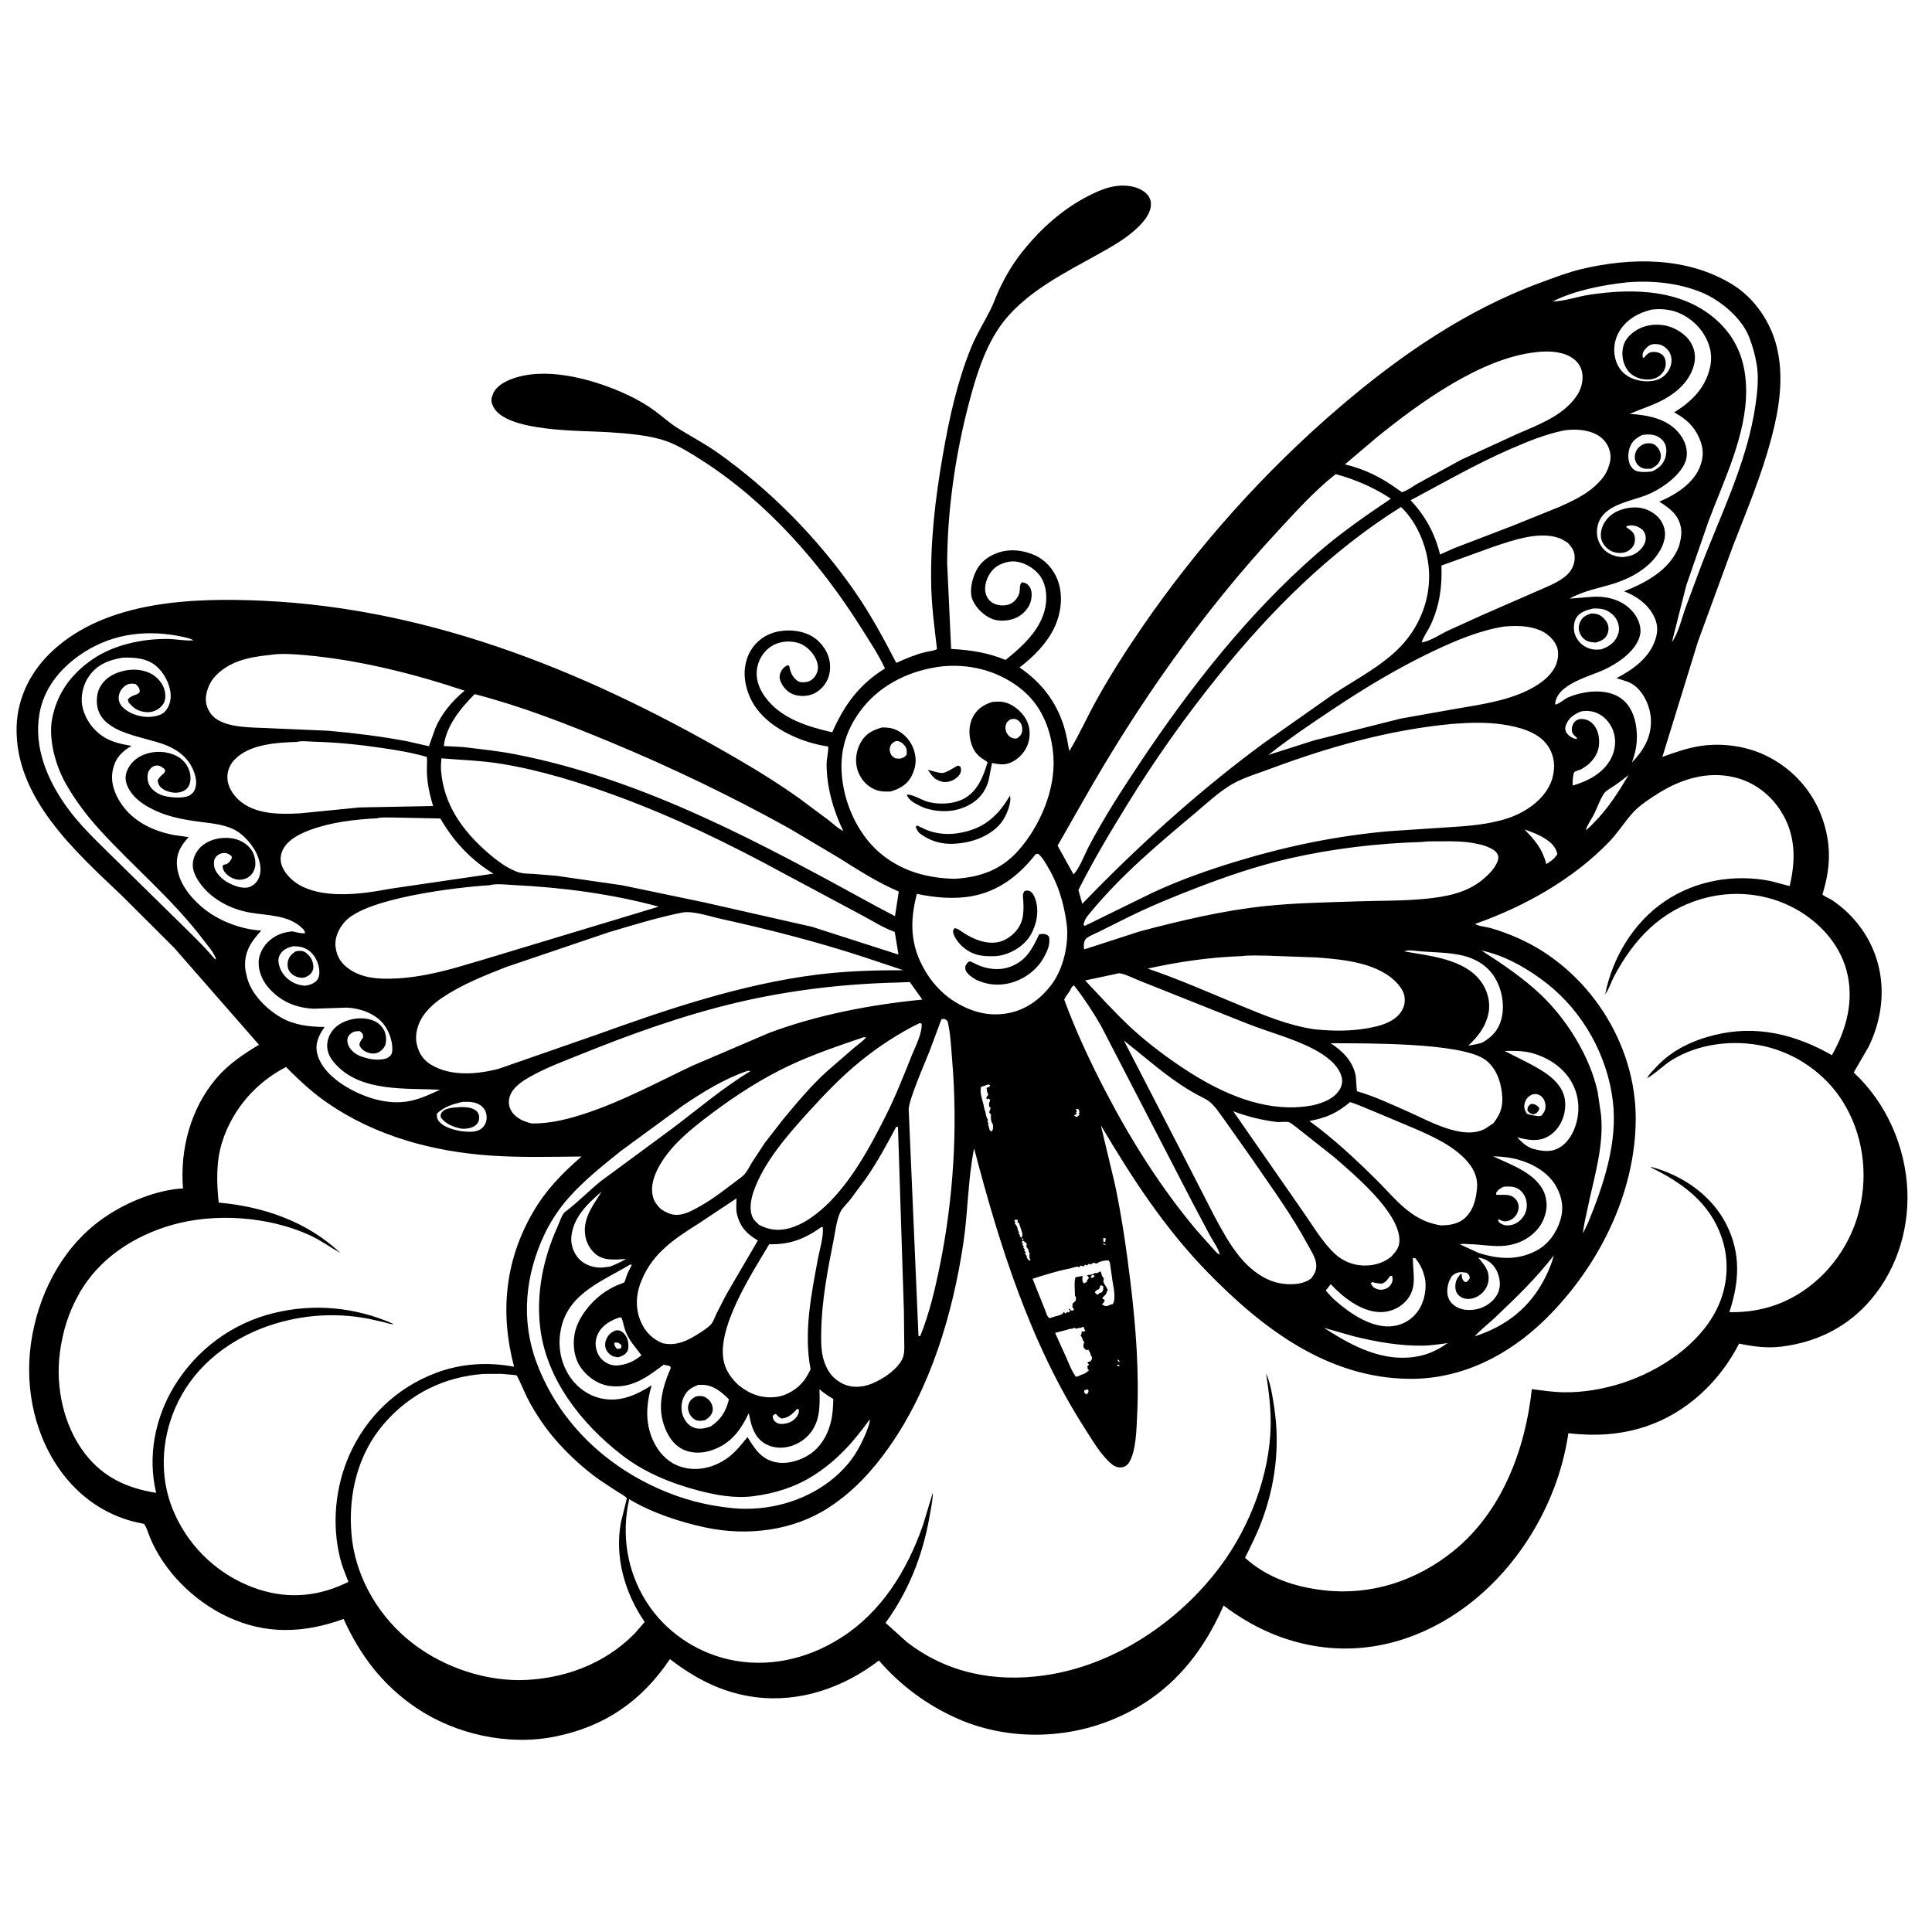 <svg version="1.1" xmlns="http://www.w3.org/2000/svg" style="display: block;" viewBox="0 0 2048 2048" width="1024" height="1024">
<path transform="translate(0,0)" fill="rgb(255,255,255)" d="M 0 0 L 0 2048 L 2048 2048 L 2048 0 L 0 0 z"/>
<path transform="translate(0,0)" fill="rgb(0,0,0)" d="M 893.853 880.831 L 894.844 881.8 L 893.853 880.831 C 883.378 858.971 876.379 834.885 876.218 810.5 C 876.176 804.122 878.268 797.523 877.906 791.316 C 851.07 787.519 818.551 773.539 802.046 751.202 C 792.89 738.81 787.435 721.456 789.924 706.1 C 791.848 694.233 797.697 683.874 807.487 676.842 C 818.521 668.916 832.869 666.9 846 669.214 C 857.916 671.314 867.075 677.014 873.784 687.034 C 879.222 695.157 881.167 704.717 879.197 714.3 C 877.476 722.672 872.247 729.61 865 734.06 C 858.51 738.044 849.689 738.687 842.462 736.59 C 836.308 734.804 831.17 729.903 828.301 724.261 C 826.667 721.048 825.767 717.712 826.942 714.264 C 828.511 709.657 830.734 707.226 835 705.015 C 836.966 706.388 836.495 705.494 836.846 707.147 C 838.166 713.367 840.715 719.082 846.49 722.396 C 849.109 723.899 855.327 723.278 857.958 722.016 C 862.455 719.861 865.124 716.193 866.546 711.479 C 868.051 706.489 866.17 700.646 863.697 696.295 C 859.755 689.356 852.839 683.216 845 681.191 C 835.678 678.782 825.108 680.065 817.064 685.48 C 809.469 690.591 804.38 698.754 802.69 707.707 C 800.565 718.963 804.324 729.419 810.835 738.496 C 827.421 761.618 855.838 770.211 882.189 776.245 C 895.005 747.303 910.688 725.575 938.119 708.582 C 931.2 693.819 922.383 680.696 913.764 666.938 C 870.257 597.483 813.485 532.431 744 487.955 C 732.833 480.807 719.98 472.663 707.5 468.022 C 689.012 461.148 664.791 459.504 645.072 458.139 C 617.763 456.247 536.15 458.469 522.785 430.893 C 520.157 425.47 520.503 422.798 522.66 417.421 C 525.663 409.929 533.837 405.161 541.002 402.294 C 576.573 388.063 625.23 401.08 658.954 415.731 C 671.231 421.065 683.25 427.601 694.067 435.5 C 701.74 441.103 708.884 447.678 716.861 452.814 C 731.271 462.092 746.388 469.765 760.486 479.719 C 816.509 519.272 867.87 571.506 906.818 628.054 C 923.359 652.068 936.698 676.87 950.086 702.717 C 960.106 698.159 969.885 694.033 980.585 691.329 C 983.541 690.582 991.237 689.8 993.251 687.988 C 990.783 666.571 987.817 645.175 987.208 623.592 C 985.855 575.57 991.308 528.714 999.59 481.481 C 1006.32 443.077 1014.53 405.345 1029.18 369.055 C 1035.09 354.399 1043.2 341.854 1050.14 327.88 C 1053.49 321.142 1055.92 313.902 1059.12 307.069 C 1065.76 292.899 1073.7 279.41 1083.46 267.16 C 1103.04 242.613 1126.12 221.708 1154.27 207.4 C 1163.43 202.745 1173.83 198.196 1184.15 197.094 C 1194.44 195.996 1205.68 197.359 1213.98 204.069 C 1217.52 206.933 1219.8 210.987 1220.02 215.573 C 1220.46 224.988 1213.77 233.359 1207.49 239.732 C 1195.93 251.465 1180.25 260.469 1165.94 268.47 C 1147.15 278.982 1127.81 289.007 1109.77 300.792 C 1090.41 313.443 1071.8 328.549 1058.78 347.868 C 1043.09 371.164 1034.5 399.318 1027.39 426.222 C 1012.88 481.117 1004.25 540.105 1004.03 596.933 L 1008.24 687.91 C 1028.97 689.016 1046.61 691.689 1065.95 699.561 C 1085.17 684.212 1106.03 664.991 1108.82 639.064 C 1109.93 628.76 1108.05 616.905 1101.22 608.813 C 1095.21 601.682 1085.45 596.046 1076.08 595.172 C 1069.18 594.528 1059.94 597.438 1054.67 601.912 C 1048.4 607.244 1044.5 615.65 1044.25 623.863 C 1044.11 628.624 1045.95 633.625 1049.42 636.956 C 1053.49 640.863 1059.66 642.194 1065.15 641.666 C 1069.92 641.208 1073.74 639.26 1076.78 635.541 C 1078.6 633.303 1080.07 630.817 1080.68 627.974 C 1081.49 624.197 1080.29 619.44 1083.5 617.162 C 1087.48 618.146 1089.04 618.572 1091.5 622.171 C 1094.46 626.499 1093.83 633.571 1092.39 638.272 C 1090.3 645.077 1084.52 651.092 1078.28 654.339 C 1071.3 657.973 1060.34 659.114 1052.84 656.501 C 1043.56 653.267 1034.84 644.949 1031 636 C 1027.48 627.786 1029.97 616.279 1033.26 608.293 C 1037.81 597.27 1045.63 590.552 1056.69 586.346 C 1069.83 581.345 1084.64 582.979 1097.27 588.723 C 1108.25 593.717 1116.99 603.671 1121.18 614.938 C 1127.31 631.384 1124.86 650.501 1117.28 666.094 C 1109.4 682.321 1095.05 696.782 1080.72 707.55 C 1103.42 723.022 1119.26 743.093 1127.61 769.375 C 1130.37 778.049 1131.8 787.216 1133.5 796.143 C 1143.85 779.346 1151.95 760.946 1161.49 743.635 C 1176.2 716.948 1192.82 690.875 1210.05 665.746 C 1269.3 579.383 1340.43 499.711 1420 431.623 C 1483.74 377.086 1553.99 328.637 1633.19 299.557 C 1647.34 294.361 1661.66 288.753 1676.33 285.265 C 1729.45 272.64 1788.65 272.126 1836.61 301.685 C 1860.11 316.171 1877.28 341.681 1883.61 368.393 C 1891.21 400.461 1886.04 433.204 1877.72 464.568 C 1867.34 503.693 1851.87 540.663 1837.19 578.276 L 1799.98 679.865 L 1762.2 802.295 C 1774.61 797.94 1786.85 793.509 1799.85 791.211 C 1823.35 787.058 1849.59 790.358 1871.14 800.563 C 1899.57 814.027 1921.59 838.147 1931.89 867.934 C 1940.68 893.377 1940.72 916.393 1933.58 942.196 L 1932.19 947.158 C 1932.09 947.515 1931.68 947.922 1931.88 948.228 C 1932.83 949.621 1940.01 952.797 1941.87 954.054 C 1947.83 958.094 1953.91 962.842 1959.05 967.887 C 1998.21 1006.32 2004.39 1061.34 1980.78 1109.68 L 1965 1136.9 C 1999.54 1168.92 2019.94 1215.34 2021.88 1262.3 C 2023.7 1306.38 2008.61 1351.03 1978.26 1383.25 C 1954.08 1408.93 1923.23 1423.12 1888.53 1427.46 C 1873.31 1429.37 1858.38 1427.44 1843.51 1424.24 C 1822.95 1464.68 1787.59 1497.99 1744.13 1512.31 C 1717.25 1521.16 1690.43 1522.46 1662.51 1519.28 C 1652.3 1590.24 1612.07 1659.38 1554.59 1702.45 C 1509.34 1736.37 1454.57 1753.68 1398.1 1745.5 C 1360.69 1740.08 1326.99 1724.63 1297.05 1701.92 C 1272.21 1758.69 1234.65 1801.07 1176.06 1824.12 C 1125.12 1844.17 1065.25 1844.07 1014.98 1821.8 C 982.723 1807.5 954.818 1786.92 931.7 1760.22 C 894.428 1788.78 848.192 1805.07 800.844 1799.05 C 766.284 1794.65 737.454 1779.73 710.161 1758.71 C 680.14 1803.34 640.926 1830.36 587.975 1840.92 C 538.402 1850.8 482.689 1838.46 440.992 1810.22 C 405.587 1786.25 381.742 1754.82 364.245 1716.19 C 322.448 1731.28 282.017 1733.06 241 1713.78 C 205.456 1697.08 173.462 1665.5 158.617 1628.89 C 157.611 1626.41 154.35 1615.61 152.028 1615.21 C 114.871 1608.75 83.754 1587.49 62.432 1556.69 C 34.095 1515.76 25.25 1463.59 34.288 1415 C 43.561 1365.14 69.429 1318.26 112.159 1289.52 C 135.179 1274.03 166.054 1261.39 194.024 1259.75 C 190.587 1218.42 202.102 1175.13 229.157 1143.25 C 241.897 1128.24 257.789 1117.52 274.54 1107.52 L 184.606 1004.68 L 129.347 949.584 C 79.578 902.319 15.536 845.436 17.602 770.36 C 18.468 738.905 33.138 710.72 56.017 689.625 C 113.561 636.565 204.791 633.461 278.608 636.823 C 461.305 645.142 630.322 715.764 786.161 807.085 C 806.952 819.269 827.759 832.32 847.351 846.348 L 878.555 869.599 C 883.092 873.069 888.684 878.584 893.853 880.831 z M 1506.09 681.757 L 1507 681 C 1515.86 679.811 1526.47 672.539 1534.65 668.623 L 1569.71 652.688 L 1643.51 620.426 C 1648.89 617.863 1654.45 614.89 1659.09 611.13 C 1664.83 606.486 1668.76 600.119 1669.17 592.643 C 1669.61 584.809 1666.97 581.093 1662.07 575.539 L 1656 571.803 C 1634.61 561.575 1603.91 572.595 1583 579.63 L 1527.97 599.505 C 1528.85 621.778 1525.98 642.286 1516.44 662.661 C 1513.58 668.765 1508.96 674.694 1507 681 L 1506.09 681.757 z M 1680.01 880.931 L 1680.97 879.914 C 1684.12 878.225 1687.05 874.625 1689.63 872.064 C 1704.38 857.409 1715.76 839.377 1726.36 821.591 C 1721.17 825.741 1715.98 829.756 1710.44 833.437 C 1707.31 835.519 1702.39 838.021 1700.28 841.197 C 1696.05 847.577 1693.24 855.919 1689.85 862.851 C 1687.11 868.466 1682.74 873.994 1680.97 879.914 L 1680.01 880.931 z M 229 1017 L 229.902 1017.99 L 229 1017 L 228.685 1015.84 C 226.291 1009.06 220.053 1002.21 215.722 996.486 C 182.926 953.116 141.743 919.277 105.422 879.36 C 91.836 864.428 80.204 848.865 70.126 831.369 C 58.928 811.927 50.913 783.367 55.432 761 C 60.855 734.157 75.969 713.995 98.426 698.675 C 120.932 683.321 151.555 676.882 178.555 677.34 C 186.986 677.483 196.831 679.586 205.062 678.753 C 199.828 675.797 193.538 675.208 187.731 673.852 C 150.449 667.304 115.134 672.863 83.917 694.878 C 62.694 709.845 46.24 730.661 41.78 756.777 C 35.594 793.003 50.612 827.659 71.455 856.366 C 84.748 874.676 100.897 889.937 116.914 905.773 L 188.972 976.503 C 201.674 989.137 215.081 1001.68 226.627 1015.37 C 227.731 1016.67 227.259 1016.22 229 1017 z M 1746.08 1142.94 L 1746.81 1141.59 C 1749.04 1137.67 1752.96 1134.04 1756.06 1130.7 C 1772.53 1112.94 1794.53 1102.8 1817.73 1097.1 C 1861.86 1086.25 1903.24 1096.45 1941.89 1118.53 C 1957.61 1090.97 1965.95 1059.41 1957.17 1027.95 C 1949.36 999.967 1928.69 977.63 1903.73 963.673 C 1873.4 946.715 1836.98 943.185 1803.7 952.926 C 1760.23 965.652 1732.09 995.547 1711.15 1034.68 C 1708.01 1040.56 1705.45 1048.87 1701.57 1054.04 C 1709.21 1015.03 1731.67 977.759 1764.93 955.307 C 1797.61 933.256 1838.31 926.291 1876.82 933.923 L 1897.08 939.269 C 1903.66 911.936 1903.58 885.465 1888.49 860.918 C 1877.16 842.487 1859.44 828.875 1838.28 823.904 C 1810.19 817.305 1782.51 825.61 1758.56 840.535 C 1749.57 846.137 1738.14 853.476 1731.01 861.358 C 1722.17 871.125 1715.27 882.453 1706.03 892.082 C 1667.67 932.056 1615.67 961.149 1563.71 979.385 C 1565.76 981.464 1576.27 982.695 1579.71 983.669 C 1589.6 986.469 1599.49 990.144 1608.89 994.291 C 1683.26 1027.09 1734.5 1105.59 1733.93 1186.95 C 1733.37 1266.03 1694 1343.57 1638.26 1398.35 C 1599.46 1436.5 1549.76 1462 1494.5 1461.63 C 1407.58 1461.04 1338.32 1408.31 1280.22 1348.75 C 1234.43 1301.81 1200.18 1248.99 1166.94 1192.88 L 1181.95 1255.77 C 1189.28 1290.61 1194.33 1325.87 1198.57 1361.2 C 1204.09 1407.31 1207.65 1453.96 1205.4 1500.42 C 1204.72 1514.46 1204.42 1538.64 1196.63 1550.6 C 1194.86 1553.32 1192.67 1554.8 1189.47 1555.37 C 1185.76 1556.04 1181.86 1554.73 1178.96 1552.4 C 1167.24 1542.98 1158.04 1526.82 1150 1514.31 C 1092.4 1424.75 1059.29 1319.64 1032.6 1217.34 C 1025.98 1249.9 1026.17 1284.48 1021.24 1317.45 C 1009.97 1392.7 986.517 1471.57 942.282 1534.26 C 924.569 1559.36 904.964 1580.67 879.138 1597.67 C 840.938 1622.83 792.203 1628.59 747.993 1619.24 C 720.968 1613.52 690.611 1603.49 666.953 1589.18 C 658.562 1626.61 664.495 1664.99 684.97 1697.6 C 704.431 1728.6 736.395 1750.73 772 1758.95 C 813.285 1768.47 855.247 1758.96 890.716 1736.58 C 934.756 1708.79 961.627 1664.63 978.479 1616.45 L 988.842 1582.19 C 988.839 1590.35 986.797 1599.15 985.401 1607.21 C 978.236 1648.6 963.378 1686.27 938.73 1720.3 L 961.236 1740.58 C 1004.02 1773.63 1054.17 1783.41 1107 1776 C 1181.1 1765.59 1250.36 1718.93 1294.35 1659.36 C 1324.99 1617.88 1345.9 1563.39 1346.97 1511.49 C 1347.35 1492.93 1344.89 1474.51 1342.17 1456.18 L 1343.04 1457.97 C 1347.3 1468.61 1349.3 1482.24 1350.95 1493.57 C 1356.88 1534.54 1351.71 1574.88 1337.11 1613.53 C 1332.2 1626.54 1325.87 1638.92 1319.77 1651.39 C 1343.61 1672.7 1372.69 1682.34 1404.11 1685.86 C 1454.01 1691.45 1502.17 1675.41 1540.94 1643.96 C 1592.25 1602.34 1616.87 1536.44 1623.8 1472.56 C 1634.83 1473.94 1645.61 1475.62 1656.77 1475.86 C 1678.13 1476.31 1700.25 1472.44 1720.51 1465.8 C 1759.6 1452.98 1800.69 1425.85 1819.58 1388.25 C 1831.55 1364.43 1833.65 1337.02 1825.05 1311.74 C 1812.43 1274.65 1783.01 1253.59 1749.22 1237.17 C 1751.78 1237.25 1753.99 1237.95 1756.43 1238.73 C 1787.15 1248.43 1815.22 1268.73 1830.01 1297.9 C 1845.65 1328.76 1843.74 1359.01 1833.18 1390.95 C 1859.41 1391.39 1883.48 1385.64 1906 1371.95 C 1938.76 1352.04 1962.45 1318.57 1971.28 1281.32 C 1980.42 1242.75 1974.54 1201.54 1953.49 1167.8 C 1935.17 1138.45 1904.38 1116.8 1870.72 1109.13 C 1838.13 1101.7 1800.66 1105.98 1772.03 1123.82 C 1763.32 1129.25 1755.97 1136.98 1747.4 1142.16 L 1746.08 1142.94 z M 1083 1312 L 1084 1315 L 1083.16 1316.96 L 1084.5 1318.51 L 1083.51 1319.5 L 1085.5 1321.51 L 1084.51 1322.5 L 1086.5 1324.51 L 1085.51 1325.5 L 1087.5 1327.51 L 1086.54 1329 C 1087.75 1330.57 1088.58 1330.83 1088.38 1332.87 L 1089.01 1333.99 L 1091 1336.49 L 1092.49 1335.5 L 1091.49 1334 C 1090.93 1332.43 1091.35 1330.13 1091.49 1328.5 L 1090.49 1327 C 1090.49 1322.12 1086.77 1323.71 1088.49 1318.5 C 1087.14 1317.33 1085.65 1315.65 1084 1315 L 1084.93 1313.55 L 1083 1312 C 1084.16 1308.66 1084.12 1308.33 1082.99 1305.01 L 1079.99 1296.01 L 1079.01 1296.01 L 1078.49 1295.5 L 1078.99 1293.99 L 1078.99 1293.25 L 1076.64 1292.78 L 1075.01 1293.99 L 1076.5 1295.51 L 1075.51 1296.5 L 1077.54 1299.47 C 1079.38 1302.23 1078.28 1304.26 1080.5 1306.51 L 1079.51 1307.5 L 1081.5 1309.51 L 1080.6 1310.47 L 1083 1312 z M 1293 1330 L 1294 1331 L 1294.83 1331.99 L 1294 1331 L 1293 1330 C 1291.49 1323.07 1286.17 1316.17 1282.75 1309.95 L 1264.02 1274.6 L 1167.05 1087.27 C 1158.65 1072.63 1148.92 1057.86 1138.5 1044.56 C 1136.11 1045.33 1135.09 1048.56 1133.85 1050.73 C 1131.84 1053.61 1129.61 1056.43 1128.1 1059.61 C 1140.7 1093.91 1156.29 1126.98 1173.22 1159.33 C 1199.83 1210.19 1231.22 1259.81 1268.2 1303.85 L 1285.47 1323.18 C 1287.43 1325.26 1289.73 1328.37 1292.21 1329.68 L 1293 1330 z M 1567 1333 C 1573.28 1340.93 1579.07 1346.38 1577.86 1357.5 C 1577.2 1363.62 1573.46 1369.31 1568.5 1372.85 C 1564.14 1375.96 1558.48 1377.66 1553.16 1376.61 C 1549.39 1375.86 1546.3 1373.82 1544.26 1370.5 C 1542.3 1367.33 1542.4 1361.47 1543.54 1358.08 C 1544.55 1355.06 1546.46 1352.59 1548.5 1350.2 L 1549.53 1351 L 1549.56 1351.89 C 1549.7 1354.69 1549.93 1355.96 1551.75 1358.25 L 1554 1359.18 C 1556.37 1357.83 1556.95 1356.97 1558.07 1354.5 C 1557.42 1351.15 1557.2 1351.27 1554.5 1349.11 C 1548.99 1348.4 1545.37 1347.84 1540.77 1351.3 L 1539.1 1352.64 C 1536.91 1356.17 1535.53 1358.91 1534.78 1363 L 1534.51 1364.4 C 1533.64 1369.45 1534.34 1375.49 1537.45 1379.71 C 1541.17 1384.76 1547.35 1387.77 1553.5 1388.43 C 1563.23 1389.47 1573.26 1386.75 1580.61 1380.17 C 1586.21 1375.17 1589.78 1369.14 1589.91 1361.5 C 1590.03 1353.53 1586.74 1344.57 1580.72 1339.24 C 1576.81 1335.78 1572.08 1333.86 1567 1333 L 1566.01 1332.25 L 1567 1333 z M 1156 1370 L 1156.99 1370.99 L 1156 1370 L 1154.01 1368.01 L 1156 1370 z M 1167 1383 L 1168 1383 L 1169.75 1383.49 L 1171.5 1384.49 C 1173.21 1384.44 1174.22 1384.43 1175.78 1383.64 C 1177.37 1382.84 1176.6 1383.03 1178.4 1382.66 L 1179.5 1382.49 C 1183.79 1375.96 1179.51 1361.88 1178.76 1354.01 L 1176.6 1339.25 C 1176.43 1337.55 1176 1337.35 1174.99 1336.02 C 1170.87 1336.02 1165.67 1336.98 1162.51 1339.5 L 1160.99 1339.01 C 1158.24 1338.29 1158.22 1339.08 1156 1340.51 L 1154.5 1339.51 L 1152 1341.51 L 1150.5 1340.51 L 1148.51 1342.5 L 1146 1341.51 L 1143.51 1343.5 L 1142.5 1342.51 L 1140.01 1343.11 L 1138 1343.51 C 1136.43 1343.91 1135.06 1344.52 1133.44 1344.83 C 1120.45 1347.28 1107.2 1351.58 1094.58 1355.54 L 1107.07 1386.73 L 1109.03 1391.99 C 1109.88 1394.66 1110.58 1395.46 1112.5 1397.49 L 1113.99 1396.9 C 1116.38 1396.23 1118.94 1395.19 1121.31 1394.71 C 1123.68 1394.23 1125.12 1393.52 1126.99 1391.99 L 1127.49 1390.5 L 1129.5 1392.49 L 1131.49 1390.5 L 1132.5 1391.49 L 1134.49 1389.5 L 1132.5 1387.51 L 1134 1387.49 C 1135.3 1389.44 1134.97 1388.99 1137 1389.49 L 1138.49 1388 L 1136.49 1385 L 1137.49 1383.5 C 1137.16 1383.17 1136.5 1382.96 1136.5 1382.49 L 1140.49 1378.5 L 1140.49 1375 L 1139.5 1373.51 C 1139.47 1367.61 1138.48 1359.6 1139.99 1353.99 L 1147.5 1352.49 C 1147.5 1355.7 1146.67 1358.16 1149 1360.49 L 1151.99 1358.99 C 1152.23 1357.41 1152.47 1356.94 1153.52 1355.63 L 1154.49 1354.5 C 1153.24 1353.36 1153.06 1353.19 1152.49 1351.5 C 1154.53 1351.49 1154.08 1351.6 1155.75 1351.27 L 1156.99 1350.99 L 1159 1350.49 L 1160.49 1349.5 C 1162.32 1349.65 1162.89 1349.59 1164.59 1348.74 C 1166.4 1347.84 1165.39 1347.99 1167.01 1347.99 C 1167.41 1350.32 1167.88 1352.23 1169.32 1354.15 L 1170.01 1354.99 C 1170.01 1356.39 1170.07 1355.75 1169.76 1357.32 L 1169.51 1358.5 C 1169.99 1359.83 1170.37 1360.82 1171.23 1361.97 C 1172.33 1363.44 1171.84 1362.63 1172.79 1364.53 L 1173.51 1366 L 1174.5 1367.49 C 1172.76 1369.25 1173.47 1369.61 1172.51 1371.5 C 1171.48 1373.53 1169.39 1373.85 1168.51 1376.5 L 1171.01 1377.99 C 1171.01 1379.97 1169.21 1381.51 1168 1383 L 1167 1383 L 1166.01 1382.01 L 1167 1383 z M 1724.75 299.287 C 1698.73 302.174 1669.39 307.727 1645.85 319.564 C 1658.19 319.399 1671.98 314.405 1684.42 312.5 C 1732.07 305.204 1785.94 306.485 1822.6 342.078 C 1842.86 361.75 1850.79 385.962 1850.98 413.802 C 1851.3 461.023 1827.49 508.893 1811.17 552.312 L 1787.47 620.754 L 1772.32 680.615 C 1779.21 670.958 1782.37 656.64 1786.28 645.535 L 1800.87 606.286 C 1822.68 547.779 1852.41 490.443 1861.08 428 C 1862.85 415.261 1864.42 400.697 1862.38 387.934 L 1862.14 386.5 C 1860.55 376.176 1857.94 367.107 1854.18 357.385 C 1846.38 337.233 1824.12 318.571 1804.65 310.34 C 1779.95 299.899 1751.36 297.112 1724.75 299.287 z M 1750.76 328.19 C 1737.22 331.46 1724.59 338.375 1717.02 350.5 C 1711.54 359.284 1709.76 369.651 1712.2 379.694 C 1714.22 387.986 1718.64 394.669 1726.04 399.059 C 1728.66 400.616 1731.09 401.568 1734 402.388 L 1735.49 402.827 C 1743.14 404.935 1753.37 404.876 1760.41 400.966 C 1765.74 398.009 1769.92 392.477 1771.33 386.565 C 1772.42 382.007 1771.96 376.792 1769.33 372.826 C 1766.99 369.296 1762.81 365.698 1758.5 365.037 C 1754.43 364.412 1750.24 364.462 1746.96 367.189 C 1744.33 369.38 1741.4 372.494 1741.18 376.109 L 1741.31 378.752 L 1742.5 379.49 L 1743.23 378.593 C 1745.77 375.577 1747.72 373.441 1751.82 373.115 C 1755.59 372.814 1759.45 373.742 1762.31 376.33 C 1764.89 378.664 1765.75 382.07 1765.76 385.443 C 1765.77 390.396 1763.5 394.549 1759.83 397.79 C 1754.83 402.205 1748.52 402.79 1742.12 401.996 C 1736.15 401.256 1729.46 397.923 1725.79 393.087 C 1720.69 386.356 1718.91 377.931 1720.19 369.635 C 1721.44 361.513 1726.24 355.811 1732.76 351.246 C 1741.98 344.796 1753.86 342.924 1764.79 344.959 C 1775.03 346.865 1786.46 353.671 1792.03 362.721 C 1796.79 370.443 1797.87 378.874 1795.49 387.535 C 1791 403.889 1778.08 415.56 1763.69 423.46 C 1752.27 429.726 1739.45 433.495 1727.52 438.725 C 1745.92 439.908 1766.05 443.37 1778.85 458 C 1784.77 464.76 1788.74 473.542 1788.07 482.668 C 1787.25 493.745 1778.25 503.421 1770.02 510.146 C 1762.59 516.213 1753.78 521.481 1744.84 524.989 C 1726.67 532.124 1696.29 535.376 1693.05 560.25 C 1692.06 567.85 1694.13 575.22 1699.01 581.146 C 1703.66 586.788 1711.59 590.135 1718.79 590.469 C 1721.49 590.594 1723.9 590.094 1726.5 589.49 L 1727.76 589.212 C 1733.52 587.823 1739.09 583.497 1742.12 578.44 C 1744.43 574.593 1745.21 570.85 1743.97 566.578 C 1742.85 562.751 1740.35 560.579 1736.87 558.785 C 1733.4 556.991 1728.48 556.258 1724.74 557.68 L 1724 558.044 L 1724 558.934 L 1725.01 559.591 C 1728.53 561.937 1732.05 564.402 1732.88 568.872 C 1733.53 572.38 1732.89 576.823 1730.66 579.687 C 1727.97 583.16 1724.32 585.519 1719.91 586.009 C 1714.04 586.661 1708.59 585.405 1704.04 581.538 C 1700.09 578.183 1697.33 573.762 1697 568.5 C 1696.56 561.284 1699.59 554.427 1704.41 549.16 C 1711.39 541.524 1722.8 537.966 1732.88 537.889 C 1742.07 537.819 1750.69 541.317 1757.24 547.766 C 1761.84 552.298 1765.04 559.461 1765 565.956 C 1764.91 578.136 1756.48 590.33 1747.81 598.256 C 1737.58 607.617 1725.3 613.756 1712.24 618.155 C 1695.96 623.424 1678.85 625.99 1663.89 634.56 L 1687.33 632.684 C 1701.1 631.557 1716.06 634.924 1726.6 644.201 C 1733.31 650.107 1738.46 658.384 1738.97 667.5 C 1739.47 676.285 1734.05 684.673 1728.23 690.822 C 1720.68 698.802 1710.39 705.224 1700.5 709.877 C 1684.97 717.185 1649.22 725.413 1648.5 746.914 C 1653.13 746.126 1657.65 741.325 1662.12 739.379 C 1678.43 732.282 1703.1 729.197 1718.43 740.342 C 1728.44 747.62 1732.93 759.2 1734.51 771.12 C 1736.27 784.465 1734.52 795.868 1729.88 808.333 C 1742.19 795.36 1750.65 781.595 1750.05 763.052 C 1749.65 750.577 1743.87 736.54 1734.4 728.151 C 1728.14 722.609 1721.14 721.296 1713.49 718.916 C 1730.79 709.985 1748.54 697.319 1754.78 677.877 C 1757.79 668.486 1757.33 660.844 1752.65 652.135 C 1746 639.775 1734.42 631.716 1721.59 626.807 C 1743.95 618.096 1768.62 604.794 1778.71 581.72 C 1780.1 578.539 1780.8 575.388 1781.45 572 L 1781.74 570.537 C 1783.32 562.106 1781.55 553.448 1776.49 546.5 C 1771.87 540.166 1765.41 535.897 1758.9 531.76 C 1775.75 524.825 1794.84 512.764 1801.94 495 C 1806.26 484.205 1805.9 474.921 1801.24 464.298 C 1795.51 451.232 1786.92 443.821 1774.71 437.125 C 1793.14 425.737 1807.66 411.487 1812.65 389.732 C 1815.69 376.492 1812.75 364.542 1805.49 353.292 C 1797.8 341.363 1784.49 331.659 1770.49 328.853 C 1763.82 327.516 1757.5 327.432 1750.76 328.19 z M 1628.74 373.264 C 1570.02 379.33 1504.47 427.198 1459.41 463.647 L 1425.69 492.262 C 1446.71 497.248 1464.01 505.961 1481.52 518.553 L 1486.01 521.686 C 1491.75 520.282 1497.67 515.443 1502.88 512.547 L 1549.48 487.066 L 1607.69 460.29 C 1621.24 454.438 1634.93 449.035 1647.57 441.335 C 1657.14 435.506 1666.69 427.427 1672.53 417.77 C 1676.85 410.611 1678.87 401.244 1676.71 393.005 C 1674.97 386.389 1670.37 381.409 1664.5 378.075 C 1654.35 372.305 1640.1 371.882 1628.74 373.264 z M 1658.26 456.187 C 1637.84 460.406 1619.65 467.877 1600.62 476.181 C 1564.2 492.068 1530.36 511.657 1495.36 530.248 C 1510.99 547.164 1521.08 565.367 1526.52 587.803 L 1541.53 581.082 L 1603.27 557.41 L 1653.34 537.183 C 1666.33 531.36 1680.72 524.631 1691.21 514.79 C 1696.67 509.665 1701.62 504.256 1704.34 497.159 L 1705.41 494 L 1705.92 492.56 C 1708.17 485.813 1707.52 478.786 1704.28 472.5 C 1700.45 465.048 1693.85 460.323 1685.95 457.905 C 1676.85 455.121 1667.65 454.976 1658.26 456.187 z M 1740.87 461.099 C 1734.49 464.214 1729.82 467.748 1727.5 474.758 C 1725.58 480.542 1725.32 489.06 1728.88 494.384 C 1730.96 497.489 1733.31 499.245 1737.03 499.875 C 1741.62 500.651 1746.56 500.387 1751.15 499.742 C 1757.26 497.107 1762.43 493.011 1764.81 486.594 C 1766.77 481.294 1767.22 474.476 1764.38 469.383 C 1762.07 465.247 1757.09 461.97 1752.5 461.041 C 1748.66 460.265 1744.71 460.494 1740.87 461.099 z M 1415.95 502.577 C 1393.93 519.73 1373.93 542.033 1354.95 562.5 C 1274.73 649.015 1206.87 745.521 1148.7 848 L 1121.09 896.448 L 1138 926.931 C 1144.39 920.212 1149.31 906.749 1153.66 898.25 C 1170.03 867.06 1189.1 837.558 1208.63 808.284 C 1262.01 728.269 1323.3 650.196 1396.05 586.813 C 1420.82 565.228 1447.2 546.92 1474.38 528.646 C 1456.22 516.647 1436.91 508.381 1415.95 502.577 z M 1485.16 537.422 C 1410.24 584.308 1347.79 646.651 1292.47 715.088 C 1256.74 759.293 1224.49 804.797 1194.69 853.198 C 1176.51 882.714 1158.75 912.437 1143.17 943.429 L 1147.25 958.073 L 1160.74 944.199 C 1216.6 887.587 1276.49 834.085 1340.64 787.01 L 1413.54 735.78 C 1438.34 719.276 1467.79 704.619 1487.68 682.058 C 1505.33 662.047 1515.43 635.951 1514.93 609.179 C 1514.46 583.529 1503.81 555.394 1485.16 537.422 z M 1688.65 645.046 C 1681.95 646.708 1674.7 648.673 1670.86 655.011 C 1668.17 659.445 1667.71 666.972 1669.3 671.824 C 1671.36 678.124 1675.58 683.085 1681.5 686.07 C 1686.58 688.63 1691.64 688.991 1697.19 688.398 C 1704.09 685.998 1710.29 682.5 1713.75 675.769 C 1716.49 670.423 1716.98 665.952 1715.11 660.168 C 1713.28 654.49 1708.64 649.838 1703.33 647.272 C 1698.79 645.081 1693.59 644.85 1688.65 645.046 z M 1594.29 664.171 C 1568 668.457 1543.46 678.804 1519.54 690.148 C 1482.31 707.801 1447.18 728.976 1412.91 751.811 C 1389.77 767.237 1366.34 783.071 1344.5 800.286 L 1392.74 784.921 L 1484.85 761.724 L 1542.49 751.495 C 1571.3 746.593 1606.36 741.823 1630.94 725.211 C 1637.82 720.561 1644.14 714.917 1648.08 707.5 C 1651.44 701.18 1652.9 692.624 1650.42 685.745 C 1647.7 678.218 1640.11 671.333 1632.86 668.28 C 1620.44 663.051 1607.44 663.055 1594.29 664.171 z M 285.756 694.332 C 263.871 696.474 241.367 701.072 226.5 718.757 C 221.427 724.792 217.373 735.671 218.287 743.569 C 219.11 750.685 222.998 757.708 228.885 761.831 C 242.717 771.521 265.681 770.988 281.937 771.774 L 348.184 774.632 C 376.263 777.116 404.039 780.585 431.756 785.798 L 454.694 791.033 L 461.4 772.221 C 467.79 756.713 479.612 742.65 492.545 732.156 C 438.262 714.057 381.078 699.679 324 694.51 C 311.978 693.421 297.684 692.331 285.756 694.332 z M 129.742 697.202 C 115.555 699.586 103.246 704.304 94.593 716.417 C 88.179 725.395 85.128 737.796 87.32 748.72 C 89.97 761.922 98.568 774.032 110 781.198 C 119.108 786.908 129.088 788.894 139.508 790.634 C 129.336 796.62 122.595 803.18 119.8 815.15 C 116.737 828.272 120.958 840.715 128.271 851.666 C 141.221 871.06 162.319 881.002 184.662 885.221 L 199.986 887.372 C 192.029 896.018 186.885 904.302 187.537 916.542 C 188.483 934.296 200.492 949.815 213.449 961.04 C 230.285 975.625 254.741 985.204 277.019 986.431 C 266.653 997.469 259.184 1008.46 259.783 1024.3 C 259.923 1028 260.718 1031.42 261.628 1035 L 261.978 1036.44 C 266.455 1053.94 282.724 1069.91 297.976 1078.65 C 312.118 1086.75 328.107 1088.48 344.097 1088.62 L 343.092 1090.08 C 338.114 1097.36 334.256 1105.72 335.843 1114.81 C 338.459 1129.8 351.469 1142.12 363.733 1150 C 383.994 1163.02 411.04 1172.19 435.155 1166.97 C 446.318 1164.55 456.19 1159.91 466.47 1155.15 C 430.578 1153.35 382.643 1157.8 355.852 1128.24 C 350.252 1122.06 346.457 1115.92 346.832 1107.3 C 347.125 1100.57 350.517 1093.66 355.5 1089.11 C 363.355 1081.96 375.436 1078.67 385.902 1079.62 C 393.363 1080.3 400.395 1082.74 405.08 1088.89 C 408.897 1093.9 409.924 1099.83 408.884 1106 C 408.285 1109.55 405.595 1112.67 402.7 1114.66 C 399.352 1116.96 395.419 1117.25 391.565 1116.28 C 387.957 1115.36 384.13 1113.35 382.148 1110.07 C 381.415 1108.86 380.737 1107.87 381.115 1106.41 C 381.778 1103.87 383.537 1101.66 384.986 1099.5 C 384.705 1095.44 384.348 1095.66 381.5 1093.06 C 377.115 1093.07 374.284 1093.2 370.9 1096.51 C 369.212 1098.16 368.056 1100.61 368.171 1103 C 368.431 1108.39 371.542 1112.77 375.67 1115.98 C 380.038 1119.39 385.215 1120.79 390.5 1122.08 L 391.83 1122.42 C 396.881 1123.57 407.128 1123.9 411.5 1120.9 C 413.609 1119.45 415.134 1118.11 415.568 1115.47 C 417.17 1105.72 412.41 1092.39 406.129 1084.96 C 396.917 1074.06 381.696 1068.8 367.787 1068.11 L 332.5 1069.27 C 314.079 1068.39 298.553 1062.08 285.836 1048.38 C 278.694 1040.69 273.829 1030.33 274.159 1019.67 C 274.419 1011.3 279.421 1002.32 285.761 996.94 C 293.164 990.659 300.286 988.312 309.707 987.265 C 313.964 988.105 319.036 989.749 323.328 989.317 C 323.333 987.093 322.262 985.823 320.726 984.279 C 306.076 969.554 283.384 970.703 264.473 967.297 C 245.245 963.834 225.979 954.077 213.737 938.565 C 209.181 932.791 204.513 924.98 204.349 917.485 C 204.192 910.259 207.306 903.348 212.387 898.252 C 219.773 890.842 230.716 887.836 240.945 888.199 C 249.753 888.511 257.825 891.402 263.989 897.818 C 268.771 902.795 270.98 909.656 270.682 916.5 C 270.495 920.798 268.371 925.582 265.134 928.434 C 261.785 931.384 256.927 932.902 252.49 932.5 C 246.96 931.999 241.17 928.581 237.938 924.07 C 236.804 922.486 236.413 920.862 235.958 919 L 236.5 916.848 L 237.572 916.63 C 242.666 915.535 242.835 914.078 245.724 909.9 L 245.49 907.5 C 242.932 905.438 240.447 903.944 237 904.216 C 233.425 904.499 230.385 906.235 228.275 909.148 C 226.508 911.586 226.528 916.137 227.137 919 C 228.568 925.719 235.69 932.262 241.487 935.431 C 247.797 938.881 256.71 942.507 263.949 940.396 C 267.987 939.218 271.625 935.945 273.59 932.268 C 277.563 924.835 276.366 916.684 273.737 909.005 C 269.751 897.363 258.216 883.961 246.947 878.758 C 236.349 873.866 224.537 872.814 213.123 871.318 C 191.842 868.529 172.943 865.106 154.354 853.756 C 146.147 848.746 138.381 841.7 134.803 832.604 C 132.552 826.884 132.524 821.821 135.025 816.195 C 138.367 808.679 144.956 802.834 152.625 799.906 C 163.653 795.696 176.357 795.918 187 801.27 C 193.843 804.712 198.994 810.772 201.027 818.157 C 202.391 823.112 202.426 828.877 199.924 833.5 C 198.174 836.733 194.477 838.943 190.969 839.768 C 185.045 841.161 177.442 839.687 172.464 836.207 C 169.17 833.904 167.727 831.525 167.132 827.5 C 168.59 822.947 174 820.642 175.068 817.5 C 175.355 816.658 174.449 815.833 174.14 815 C 170.988 812.544 168.727 810.865 164.405 811.731 C 161.64 812.286 159.261 814.656 157.858 817 C 155.741 820.538 156.131 826.793 157.54 830.5 C 159.802 836.448 165.273 840.47 171.005 842.724 C 177.715 845.363 193.339 846.777 200.099 843.591 C 203.226 842.118 206.19 838.937 207.012 835.541 L 207.232 834.5 L 207.492 833.451 C 209.342 824.901 204.743 814.229 199.897 807.5 C 194.116 799.474 185.852 794.088 176.844 790.264 C 151.432 779.477 97.072 777.863 103.104 737 C 104.222 729.426 108.788 722.76 114.873 718.259 C 123.804 711.653 137.633 708.58 148.561 710.38 C 157.811 711.905 165.688 716.084 171.001 724.033 C 174.521 729.298 175.991 735.52 174.894 741.818 C 174.162 746.026 170.335 750.021 166.804 752.157 C 161.572 755.32 155.481 755.58 149.688 753.979 C 143.784 752.347 140.176 749.039 136.269 744.5 L 135.5 741.49 C 138.986 736.679 145.223 737.234 147.869 733.995 C 148.153 733.648 148.015 731.644 147.995 731.5 C 147.613 728.676 145.592 726.659 143.5 724.994 C 139.116 724.479 136.101 724.451 132.438 727.178 C 128.702 729.96 126.236 734.055 125.839 738.721 C 125.521 742.463 126.845 746.048 129.313 748.856 C 135.35 755.727 146.489 759.644 155.5 759.926 C 161.504 760.114 170.412 759.034 174.773 754.347 C 179.25 749.535 181.223 742.961 180.902 736.487 C 180.345 725.227 173.969 713.166 165.502 705.972 C 155.575 697.538 142.132 696.699 129.742 697.202 z M 998.77 706.372 C 966.612 710.086 935.196 724.401 914.678 750.169 C 896.489 773.011 889.295 797.517 892.878 826.564 C 896.631 856.987 912.075 888.512 936.693 907.373 C 958.939 924.415 984.452 930.914 1011.99 931.565 C 1038.74 929.994 1061.1 922.253 1079.35 901.734 C 1102.42 875.804 1119.12 836.903 1116.64 801.781 C 1114.79 775.514 1105.12 749.64 1084.74 732.264 C 1061.53 712.478 1031.36 703.736 1001.1 706.146 L 998.77 706.372 z M 503.211 735.799 C 488.497 750.448 472.977 769.308 470.402 790.816 L 491.456 791.937 C 509.717 794.231 527.592 795.953 545.732 799.474 C 683.601 826.239 807.686 894.36 929.539 961.059 L 948.726 971.185 L 952.737 945.044 C 930.322 935.564 909.439 922.052 888.865 909.128 L 836 877.746 C 774.758 843.831 711.648 813.438 647 786.623 C 600.141 767.187 552.415 748.514 503.211 735.799 z M 1675.98 754.143 C 1668.95 757.079 1663.38 760.397 1660.29 767.806 C 1659.26 770.263 1658.73 772.408 1659.71 775 C 1661.11 778.68 1664.91 781.52 1668.5 782.751 C 1670.1 783.3 1670.14 783.47 1671.81 782.995 C 1670.98 781.159 1671.61 782.101 1669.8 780.527 C 1667.88 778.869 1666.49 777.06 1666.22 774.435 C 1665.91 771.393 1666.86 767.888 1668.86 765.554 C 1670.58 763.553 1672.85 762.332 1675.5 762.184 C 1680.55 761.901 1685.08 763.784 1688.57 767.432 C 1694.03 773.151 1695.5 781.26 1695.07 788.869 C 1694.61 796.945 1690.41 804.101 1684.56 809.5 C 1682.11 811.762 1679.08 813.783 1676.16 815.396 C 1674.68 815.963 1669 817.659 1668.52 818.881 C 1667.54 821.397 1666.43 830.342 1667.42 832.697 C 1683.45 827.906 1699.43 819.666 1707.6 804.325 C 1712.17 795.731 1713.42 785.37 1710.5 776.022 C 1708.02 768.041 1701.94 760.222 1694.33 756.552 C 1688.43 753.706 1682.37 752.967 1675.98 754.143 z M 1539.76 767.345 C 1473.29 773.467 1408.78 791.712 1346.47 814.962 C 1333.67 819.739 1318.65 824.155 1306.81 830.851 C 1292.59 838.887 1279.27 851.533 1266.75 862.04 C 1228.33 894.265 1189.08 927.173 1157.03 965.919 C 1153.03 970.76 1149.49 974.184 1148.65 980.5 L 1150 981.448 L 1221.34 946.498 C 1250.81 932.704 1281.73 921.895 1312.84 912.488 C 1364.98 896.726 1417.76 885.942 1472.06 881.134 L 1533.51 877.055 C 1554.71 875.76 1577.53 874.194 1597.81 867.566 C 1617.43 861.149 1637.91 847.21 1644.97 827 C 1645.67 825.005 1646.09 823.069 1646.47 821 L 1646.74 819.633 C 1648.59 809.17 1646.55 798.799 1640.39 790.067 C 1630.18 775.573 1609.6 770.503 1593.11 767.994 C 1575.99 765.386 1556.99 765.969 1539.76 767.345 z M 314.765 786.479 C 293.437 787.119 264.637 788.747 248.788 805.117 C 243.602 810.474 240.859 817.185 241.03 824.672 C 241.237 833.712 246.797 842.232 253.283 848.141 C 270.131 863.49 296.925 863.401 318.373 862.137 L 381.239 855.908 L 459.061 854.427 C 455.633 842.741 453.076 831.69 452.559 819.487 C 452.319 813.82 452.997 808.09 452.536 802.451 C 437.502 797.9 421.075 795.269 405.547 792.96 C 381.254 789.347 357.042 786.891 332.479 786.221 C 327.601 786.088 319.391 785.033 314.765 786.479 z M 467.918 803.886 C 467.567 808.134 467.19 812.239 467.51 816.5 C 470.209 852.425 489.852 880.09 516.369 903.301 C 525.772 911.531 538.889 921.776 551.077 925.053 C 555.434 926.224 560.752 926.082 565.258 926.376 L 589.602 928.346 L 659.321 938.41 L 745.849 956.42 L 860.954 982.5 L 952.419 1011.9 L 948.469 987.898 L 947.53 987.562 C 935.632 983.156 924.473 975.857 913.234 969.971 L 830.688 925.811 C 773.555 894.779 715.721 866.568 654.64 844.111 C 614.842 829.479 574.135 816.761 532.213 809.794 C 510.707 806.22 489.541 805.677 467.918 803.886 z M 399.763 867.422 C 375.772 868.636 350.801 871.56 328.158 879.98 C 319.884 883.057 310.505 887.607 304.47 894.131 C 299.585 899.411 296.897 905.488 297.618 912.688 C 298.483 921.314 305.619 929.679 312.344 934.774 C 334.774 951.766 373.15 948.902 399.158 944.659 L 415.761 941.804 L 523.024 926.112 C 499.058 911.42 480.814 891.956 466.786 867.628 L 416.065 866.595 C 411.359 866.676 404.273 866.124 399.763 867.422 z M 1615.92 879.179 C 1627.57 891.169 1634.82 899.567 1639.2 916.017 C 1642.16 914.013 1645.07 912.122 1647.65 909.632 L 1650.88 905.5 C 1649.21 897.54 1644.33 893.165 1637.7 888.898 C 1631.14 884.68 1623.24 881.791 1615.92 879.179 z M 1507.26 892.524 C 1459.92 893.941 1412.69 899.505 1366.5 910.075 C 1333.68 917.584 1301.81 928.363 1270.42 940.416 C 1244.55 950.35 1219.08 960.766 1194.23 973.079 L 1164.45 987.932 C 1160.59 989.877 1154.77 992.025 1151.5 994.82 C 1149.13 996.85 1148.74 1001.05 1148.9 1004 C 1148.95 1005.07 1149.16 1005.44 1149.5 1006.34 L 1208.24 987.319 C 1251.48 975.877 1296.79 965.085 1341.3 960.448 C 1373.72 957.07 1405.98 956.619 1438.5 955.49 C 1462.71 954.649 1486.53 955.156 1510.71 952.798 C 1532.5 950.672 1554.53 946.709 1571.83 932.302 C 1577.09 927.918 1582.14 923.053 1585.55 917.047 C 1587.34 913.905 1589.12 910.095 1587.89 906.505 C 1586.35 902.039 1581.43 899.741 1577.43 897.95 C 1573.66 896.264 1570.02 895.363 1566 894.54 L 1564.2 894.156 C 1552.3 891.703 1539.25 891.678 1527.14 891.838 C 1520.63 891.924 1513.69 891.609 1507.26 892.524 z M 1097.86 905.5 C 1080.26 927.931 1058.67 944.826 1030 949.999 C 1011.02 953.423 990.717 951.508 971.94 947.531 C 964.238 976.828 964.837 1001.98 980.37 1028.6 C 987.659 1041.09 997.516 1052.09 1009.51 1060.22 C 1026.07 1070.95 1044.04 1077.28 1063.99 1074.71 L 1065.28 1074.55 C 1085.79 1071.83 1102.56 1059.83 1114.78 1043.53 C 1127.49 1026.59 1133.5 999.538 1130.61 978.651 C 1127.53 956.347 1121.59 936.735 1109.83 917.375 C 1107.59 913.682 1104.34 907.962 1100.84 905.477 C 1099.67 904.65 1099.14 905.184 1097.86 905.5 z M 518.762 938.406 C 484.347 940.464 388.05 951.877 365.641 976.953 C 359.252 984.102 354.852 993.166 355.586 1002.96 L 356.278 1007 L 356.604 1008.55 C 358.713 1017.83 365.23 1024.47 373.179 1029.2 C 385.21 1036.34 398.861 1037.64 412.574 1037.47 C 436.489 1037.18 459.526 1032.32 482.5 1025.98 L 512.237 1017.27 L 698.229 961.084 C 648.585 947.615 596.584 940.743 545.27 938.242 C 537.836 937.879 525.786 936.318 518.762 938.406 z M 723.756 967.226 C 697.11 972.506 670.5 980.741 644.466 988.522 L 536.763 1025.02 C 513.992 1033.88 490.088 1043.46 469.635 1057.02 C 461.713 1062.27 453.725 1069.13 448.418 1077.09 C 442.729 1085.63 439.527 1096.48 441.772 1106.65 C 443.931 1116.43 448.46 1123.53 457.106 1128.74 C 477.942 1141.3 506.205 1138.93 528.904 1132.87 L 631.225 1097.28 C 706.912 1069.97 785.831 1043.27 865.963 1033.17 C 896.474 1029.32 926.759 1028.46 957.465 1028.45 L 915.675 1014.49 C 865.724 998.184 815.551 985.34 764.278 974.056 C 752.695 971.508 735.308 965.461 723.756 967.226 z M 310.566 1003.05 C 304.916 1004.64 300.28 1006.24 297.062 1011.5 C 294.453 1015.77 294.826 1019.63 296.161 1024.25 C 298.351 1031.83 304.166 1038.14 311.134 1041.7 C 315.044 1043.71 319.151 1044.58 323.5 1044.92 C 328.153 1044.2 333.68 1042.52 336.5 1038.41 C 339.573 1033.93 338.64 1026.84 337.163 1022 C 335.198 1015.57 330.905 1009.28 324.866 1006.03 C 320.337 1003.6 315.624 1002.99 310.566 1003.05 z M 1488.51 1008.5 C 1515.67 1013.4 1552.37 1016.32 1570.03 1040.64 C 1576.73 1049.86 1580.13 1062.24 1577.94 1073.5 C 1575.1 1088.08 1567.09 1098.59 1556.41 1108.43 C 1561.42 1107.58 1566.37 1106.8 1571.22 1105.27 C 1581.28 1099.42 1588.31 1092.28 1591.41 1080.73 C 1595.37 1066.02 1592.3 1048.84 1584.37 1035.97 C 1576.68 1023.49 1563.99 1016.02 1549.95 1012.79 C 1536.18 1009.62 1520.57 1009.55 1506.5 1008.51 C 1501.48 1008.14 1492.97 1006.38 1488.51 1008.5 z M 1570.55 1007.64 C 1592.39 1021.64 1614.71 1036.72 1633.55 1054.62 C 1661.05 1080.75 1685.38 1119.98 1693.59 1157.37 L 1697.16 1181.78 C 1700.42 1215.69 1689.47 1248.77 1682.78 1281.57 C 1681.03 1290.15 1678.71 1298.66 1678 1307.41 L 1683.38 1296.28 C 1699.85 1256.09 1715.03 1211.09 1709.66 1167.01 C 1703.82 1119.09 1678.35 1073.15 1640.5 1043.1 C 1620.83 1027.48 1595.36 1012.64 1570.55 1007.64 z M 1316.26 1013.52 C 1283.09 1014.66 1249.03 1019.48 1216.65 1026.78 C 1250.03 1038.06 1282.23 1052.46 1314.78 1065.84 C 1340.73 1076.5 1365.73 1087.09 1393.71 1091.13 C 1412.94 1093.08 1431.91 1093.25 1450.99 1089.73 C 1460.83 1087.92 1471.04 1085.31 1479.11 1079.09 C 1483.85 1075.44 1488.11 1069.53 1488.87 1063.47 C 1489.88 1055.48 1487.54 1050.02 1482.48 1043.95 C 1462.97 1020.56 1424.22 1017.09 1396 1014.95 L 1341.5 1012.99 C 1333.25 1013 1324.43 1012.45 1316.26 1013.52 z M 1183.27 1032.32 L 1150.3 1039.31 C 1165.96 1055.88 1181.37 1073.03 1198.04 1088.58 C 1213.67 1103.16 1230.47 1116.08 1248.09 1128.15 C 1282.65 1151.81 1323.21 1173.05 1366 1173.84 C 1374.39 1173.99 1383.51 1173.22 1391.76 1171.66 C 1402.49 1169.06 1414.24 1164.84 1420.19 1154.82 C 1422.63 1150.72 1423.41 1146.13 1422.17 1141.52 C 1418.68 1128.48 1405 1118.82 1393.68 1112.74 C 1371.27 1100.73 1345.74 1094.42 1322.13 1085.07 L 1210.6 1040.62 C 1203.61 1038.07 1194.65 1033.15 1187.5 1031.79 C 1185.89 1031.49 1184.8 1031.89 1183.27 1032.32 z M 952.255 1041.5 C 894.501 1042.82 836.68 1049.65 780.414 1062.95 C 724.368 1076.2 668.115 1096.39 614.774 1117.99 C 598.344 1124.65 581.653 1130.75 566.005 1139.16 C 558.83 1143.02 552.074 1146.79 546.339 1152.71 C 541.88 1157.31 539.047 1162.98 539.463 1169.53 C 539.831 1175.33 543.106 1180.31 547.585 1183.84 C 552.435 1187.67 557.813 1189.48 563.734 1190.92 C 584.384 1191.15 604.032 1185.92 623.496 1179.32 C 661.773 1166.34 697.555 1146.96 734.001 1129.71 L 815.686 1094.75 C 867.362 1075.57 922.955 1064.99 977.692 1059.61 L 964.425 1040.99 L 952.255 1041.5 z M 997.937 1080.5 L 985.592 1113.65 C 981.106 1125.23 961.973 1168.6 963.291 1176.99 L 973.634 1416.3 L 975.5 1416.23 C 985.351 1391.89 991.319 1366.17 996.5 1340.49 C 1010.74 1269.92 1015.35 1195.34 1009.32 1123.58 C 1008.19 1110.02 1007.67 1095.74 1004.49 1082.5 C 1002.24 1080.69 1001.76 1079.72 998.746 1080.21 L 997.937 1080.5 z M 974.875 1084.5 C 953.137 1095.01 931.588 1109.19 912.794 1124.35 C 892.508 1140.71 874.526 1159.46 857.046 1178.72 C 835.174 1202.83 809.29 1232.25 798.675 1263.48 C 795.873 1271.73 793.95 1282.67 797.958 1290.78 C 799.386 1293.67 802.163 1296.06 804.493 1298.24 C 815.142 1304.16 826.357 1305.16 838.099 1301.61 C 849.501 1298.16 859.808 1291.43 868.887 1283.86 C 899.028 1258.75 920.892 1218.58 938.405 1183.92 C 949.099 1162.75 957.666 1140.83 966.502 1118.87 C 970.292 1109.45 977.815 1095.23 976.937 1085.05 L 974.875 1084.5 z M 915.51 1099.5 C 889.628 1108.28 862.45 1117.5 837.726 1129.08 C 808.134 1142.94 780.632 1160.68 754.529 1180.24 C 733.08 1196.31 708.816 1215.44 696.752 1240 C 692.075 1249.52 689.161 1260.7 692.922 1270.99 C 694.463 1275.21 697.406 1278.45 700.499 1281.6 C 707.297 1286.09 713.444 1288.98 721.826 1287.38 C 729.102 1285.99 735.751 1282.2 742.137 1278.63 C 757.87 1269.81 771.478 1258.48 785.9 1247.81 C 791.277 1243.83 793.891 1237.61 797.255 1232 L 810.897 1211.33 L 830.405 1186.2 C 845.059 1168.57 859.867 1150.78 876.927 1135.39 L 904.81 1111.19 C 909.14 1107.52 914.438 1103.98 918.118 1099.69 L 915.51 1099.5 z M 1191.36 1103.01 L 1253.23 1222.78 L 1287.45 1289.46 C 1295.47 1304.27 1303.43 1319.16 1314.15 1332.25 C 1323.88 1344.11 1336.79 1354.75 1351.72 1359.1 C 1362.15 1362.15 1377.44 1362.66 1387.13 1357.06 L 1389.74 1355.36 C 1393.93 1349.9 1395.85 1346.33 1395.12 1339.3 C 1394.43 1332.71 1389.16 1324.83 1386.04 1319.06 C 1368.99 1287.43 1347.39 1258.07 1327.15 1228.44 L 1296.57 1185.16 C 1292.35 1179.54 1287.74 1172.31 1282.21 1167.93 C 1278.22 1164.76 1273.03 1162.6 1268.56 1160.15 C 1261.59 1156.33 1254.96 1152.2 1248.4 1147.7 C 1228.26 1133.85 1210.52 1117.99 1191.36 1103.01 z M 1410.55 1105.86 C 1423.56 1114.39 1434.31 1125.05 1437.2 1141.02 L 1438.34 1156.75 C 1456.74 1161.9 1475.13 1170.74 1492.63 1178.41 C 1514.2 1187.85 1550.94 1209.36 1574.41 1196.43 L 1583.04 1190.69 C 1591.29 1179.99 1593.62 1172.08 1592.1 1158.5 C 1590.61 1145.2 1585.51 1131.62 1574.48 1123.44 C 1549.23 1104.72 1445.23 1106.09 1410.55 1105.86 z M 1594.95 1114.09 L 1618.5 1125.96 C 1633.3 1133.83 1651.36 1143.09 1657.45 1159.87 C 1660.75 1168.96 1659.26 1180.82 1655.06 1189.35 C 1651.02 1197.55 1643.85 1204.75 1634.94 1207.31 C 1626.17 1209.82 1616.88 1207.81 1608.25 1205.61 C 1613.03 1210.71 1617.05 1214.5 1623.56 1217.36 C 1632.97 1220 1642.89 1222.06 1652.03 1217.1 C 1662.28 1211.55 1668.32 1200.66 1671.16 1189.75 C 1675.18 1174.3 1673.14 1158.68 1664.76 1145.07 C 1655.55 1130.09 1638.87 1119.84 1621.97 1115.82 C 1613.01 1113.69 1604.11 1113.94 1594.95 1114.09 z M 303.265 1131.11 C 271.396 1147.31 246.921 1175.55 235.825 1209.57 C 228.883 1230.86 229.575 1252.83 231.821 1274.8 C 279.547 1279.08 325.557 1294.91 360.833 1328.22 C 349.417 1321.78 339.286 1314.27 327.227 1308.87 C 284.159 1289.56 228.324 1285.53 182.983 1298.31 C 142.257 1309.79 104.72 1334.05 83.731 1371.59 C 72.696 1391.33 66.601 1410.79 63.559 1433.13 C 58.527 1470.08 67.302 1511.69 90.438 1541.39 C 109.791 1566.23 135.116 1577.67 165.547 1582.47 C 156.293 1544.09 164.223 1503.25 184.524 1469.74 C 208.239 1430.61 246.171 1402.56 290.597 1391.79 C 333.281 1381.44 377.088 1385.67 417.257 1403.5 C 414.082 1404.02 410.387 1402.47 407.317 1401.66 L 390.688 1397.94 C 352.705 1390.58 313.83 1394.16 277.673 1407.98 C 236.931 1424.04 203.091 1452.13 185.517 1493.08 C 171.032 1526.83 169.184 1565.43 182.969 1599.6 C 197.627 1635.94 226.158 1665.06 262.291 1680.39 C 294.689 1694.12 327.176 1694.62 359.563 1681.32 L 369.366 1676.93 C 366.153 1668.75 362.752 1660.56 360.602 1652.03 C 351.565 1616.19 355.308 1576.62 370.12 1542.88 C 387.949 1502.27 420.247 1471.25 461.807 1455.46 C 488.522 1445.31 516.922 1443.57 544.941 1448.78 C 529.978 1392.26 535.036 1336.97 564.553 1285.77 C 578.524 1261.53 595.549 1244.09 616.504 1225.94 C 584.423 1226.23 552.023 1227.14 520.006 1224.95 C 458.878 1220.77 398.095 1204.28 347.185 1169.22 C 333.135 1159.55 320.641 1148.3 308.5 1136.38 L 303.265 1131.11 z M 791.51 1135.5 C 767.238 1143.85 745.593 1157.41 724.385 1171.58 L 658.14 1220.09 C 638.971 1235.5 619.36 1251.08 602.959 1269.5 C 592.949 1280.74 583.777 1294.56 577.307 1308.17 C 556.8 1351.33 551.837 1398.96 568.746 1444.31 C 591.417 1505.1 638.519 1551.27 697.402 1577.73 C 722.963 1589.22 748.435 1595.9 776.336 1598.68 C 785.741 1599.62 795.586 1599.58 804.995 1598.72 C 840.763 1595.44 875.948 1579.27 899.252 1551.35 C 906.572 1542.58 912.405 1531.89 916.941 1521.45 C 918.766 1516.94 922.155 1509.3 922.027 1504.49 C 904.984 1528.25 887.435 1548.08 862.535 1563.96 C 842.92 1576.47 821.411 1583.12 798.506 1586.04 C 778.666 1588.57 758.115 1584.79 739 1579.67 C 710.066 1571.94 682.44 1560.49 658.653 1541.98 C 616.225 1508.95 579.077 1462.16 572.605 1407.13 C 568.292 1370.46 575.877 1333.8 591.022 1300.32 C 592.876 1296.23 595.262 1288.59 598.131 1285.44 C 598.947 1284.55 600.047 1283.88 601 1283.15 C 613.412 1273.6 624.419 1262.15 636.654 1252.27 L 711.934 1196.76 C 739.746 1175.9 765.497 1153.67 795.393 1135.5 C 793.536 1134.78 793.369 1135.09 791.51 1135.5 z M 1043.21 1151.1 L 1040.01 1152.01 C 1037.99 1158.88 1042.3 1167.67 1043.31 1174.59 C 1043.53 1176.14 1044.06 1177.06 1044.51 1178.5 L 1045.01 1180.99 C 1045.48 1183.61 1046.1 1185.24 1047.5 1187.51 L 1046.51 1188.5 L 1047.51 1190 L 1047.55 1191.62 C 1047.65 1193.62 1047.95 1193.81 1048.51 1195.5 L 1049.06 1197.99 L 1051 1199.49 C 1053.24 1197.25 1052.54 1195.25 1052.6 1192.16 C 1050.16 1188.29 1050.23 1186 1050.49 1181.5 L 1048.49 1179 C 1049.15 1177.36 1049.99 1175.8 1049.99 1174.01 L 1048.49 1173 C 1048.5 1170.53 1048.08 1169.12 1049.49 1167 L 1048.99 1165.01 L 1047.5 1164.51 L 1046.49 1165.5 L 1045.49 1164 C 1046.06 1162.31 1046.24 1162.14 1047.49 1161 C 1047.49 1158.23 1044.98 1156.01 1046.49 1154.5 L 1045.5 1153.49 C 1046.97 1152.51 1047.37 1152.33 1048.99 1151.99 L 1049.49 1150.5 L 1048 1149.51 C 1046.31 1149.88 1044.81 1150.45 1043.21 1151.1 z M 1623.51 1160.5 C 1619.49 1162.74 1617.58 1164.96 1616.27 1169.43 C 1615.02 1173.68 1616.31 1177.04 1618.51 1180.5 C 1622.43 1182.15 1626.32 1182.54 1630.5 1183.08 C 1632.02 1182.95 1633.42 1183.32 1634.43 1182.1 C 1637.28 1178.69 1638.63 1175.8 1638.27 1171.26 C 1638.01 1167.99 1636.42 1164.33 1633.86 1162.19 C 1631.52 1160.23 1629.03 1159.44 1626 1159.86 C 1624.67 1160.04 1624.61 1160.11 1623.51 1160.5 z M 490.507 1168.04 C 480.308 1170.27 470.819 1173.07 463.087 1180.5 C 462.937 1184.37 463.576 1187.02 466.46 1189.91 C 472.067 1195.52 481.219 1197.6 488.744 1199.1 C 495.907 1199.72 505.039 1201.06 510.922 1195.86 C 514.197 1192.96 515.794 1189.07 515.87 1184.72 C 515.942 1180.54 514.449 1176.47 511.49 1173.5 C 505.85 1167.85 497.991 1167.77 490.507 1168.04 z M 1431.23 1168.27 C 1416.97 1179.99 1406.06 1184.97 1388 1188.3 C 1413.23 1206.63 1436.91 1228.75 1459.06 1250.67 C 1470.93 1262.42 1482.56 1276.63 1496.22 1286.2 C 1505.95 1293.02 1515.75 1297.15 1527.43 1298.97 C 1537.22 1298.86 1546.47 1297.46 1553.77 1290.31 C 1561.58 1282.66 1564.41 1272.02 1565.49 1261.5 L 1565.67 1259.93 C 1566.77 1249.79 1562.99 1240.35 1556.65 1232.64 C 1542.35 1215.25 1519.27 1204.86 1499.11 1196.12 L 1460 1179.66 C 1450.51 1175.92 1440.95 1171.32 1431.23 1168.27 z M 1140.51 1175.5 L 1141.5 1178.51 L 1140.51 1179.5 L 1141.51 1181 L 1140 1181.51 L 1138.51 1182.5 L 1141.5 1184.2 L 1144.49 1181.5 L 1143.5 1180.49 L 1144.35 1179 L 1143.16 1175.69 L 1140.51 1175.5 z M 1307.27 1177.94 L 1382.2 1285.76 C 1392.39 1300.31 1402.27 1317.35 1415.4 1329.39 C 1422.14 1335.58 1430.92 1339.78 1440 1341.04 C 1452.28 1342.74 1464.64 1340.12 1474.46 1332.37 C 1480.03 1326.46 1483.86 1321.99 1483.46 1313.53 C 1482.09 1284.01 1435.85 1245.44 1414.26 1226.61 L 1374.89 1195.46 C 1372.96 1194.07 1368.14 1189.99 1366.11 1189.51 C 1362.48 1188.65 1357.03 1189.81 1352.99 1189.3 C 1337.22 1187.28 1322.13 1183.61 1307.27 1177.94 z M 950.018 1194.5 C 939.796 1213.66 929.781 1232.3 917.231 1250.13 L 901.005 1272.01 C 897.838 1275.96 892.856 1280.46 890.721 1285 C 886.74 1293.46 885.404 1305.7 883.551 1315 C 877.28 1346.49 871.059 1379.13 870.531 1411.31 C 870.363 1421.57 870.207 1432.13 873.278 1442.03 C 875.791 1450.13 880.224 1458.14 887.298 1463.12 C 895.678 1469.33 904.483 1471.17 914.765 1469.43 C 921.737 1468.26 927.923 1465.34 933.995 1461.85 L 935.349 1461.08 C 943.741 1456.2 955.418 1446.66 957.772 1436.94 C 959.071 1431.57 958.501 1425.1 958.472 1419.59 L 958.192 1390.26 L 951.887 1194.69 L 950.018 1194.5 z M 1050.51 1200.5 L 1051.5 1202.49 C 1051.19 1201.82 1051.03 1201.03 1050.51 1200.5 z M 1582.73 1225.76 C 1602.04 1234.86 1630.26 1244.18 1637.76 1266.5 C 1638.43 1268.5 1638.75 1270.43 1639.06 1272.5 L 1639.26 1273.73 C 1640.56 1282.67 1636.78 1294.11 1631.23 1301.26 C 1622.53 1312.45 1609.87 1318.88 1595.91 1320.48 C 1583.29 1321.93 1569.8 1319.02 1557.04 1318.82 C 1554.2 1318.77 1550.24 1318.14 1547.66 1319.11 L 1567.28 1328.11 C 1588.28 1334.89 1608.67 1336.31 1628.78 1325.65 C 1641.32 1318.99 1649.82 1306.93 1654 1293.5 C 1657.94 1280.84 1655.95 1269.08 1649.6 1257.68 C 1641.47 1243.07 1625.09 1233.58 1609.35 1229.27 C 1600.44 1226.82 1591.95 1225.93 1582.73 1225.76 z M 1593.94 1257.93 C 1590.29 1259.81 1588.14 1260.94 1585.98 1264.5 L 1586.08 1266.5 C 1593.77 1267.18 1600.62 1264.63 1606.76 1271.29 C 1608.97 1273.68 1610.16 1277.52 1609.79 1280.73 C 1609.27 1285.27 1606.82 1289.61 1603.01 1292.16 C 1600.1 1294.1 1596.45 1295.3 1592.99 1294.33 L 1588.5 1292.51 C 1587.95 1294.45 1587.91 1293.44 1588.95 1295.5 C 1593 1298.78 1595.82 1299.44 1600.99 1298.73 C 1606.44 1297.99 1611.16 1294.65 1614.36 1290.27 C 1617.98 1285.31 1619.12 1279.65 1618.11 1273.65 C 1617.22 1268.39 1614.51 1263.82 1610.1 1260.74 C 1605.24 1257.34 1599.58 1257.64 1593.94 1257.93 z M 637.758 1263.2 C 622.801 1275.95 607.108 1290.84 605.599 1311.88 C 605.021 1319.93 608.318 1328.77 613.853 1334.57 C 619.915 1340.92 628.82 1343.88 637.53 1343.7 L 646.073 1342.8 C 652.332 1340.62 657.87 1337.84 663.654 1334.62 C 652.05 1335.09 639.688 1337.14 630.368 1328.5 C 623.468 1322.1 619.944 1313.53 619.935 1304.19 C 619.919 1288.34 629.842 1275.96 637.758 1263.2 z M 780.709 1270.31 L 741 1296.72 C 716.054 1312.47 692.571 1327.63 680.653 1356 L 679.924 1357.71 C 674.006 1371.85 673.176 1387.3 679.51 1401.5 C 684.213 1412.05 691.775 1419.6 702.456 1423.89 C 716.373 1427.01 728.129 1421.61 739.668 1414.28 C 744.335 1411.31 750.493 1407.64 754.045 1403.4 C 756.35 1400.65 757.729 1396.25 759.268 1392.97 L 769.847 1372.33 L 803.364 1314.93 C 791.942 1308.2 785.007 1301.19 781.458 1288.11 C 779.879 1282.29 780.686 1276.26 780.709 1270.31 z M 871.059 1300.5 C 852.871 1313.39 837.675 1319.4 815.393 1318.96 C 797.467 1349.26 758.021 1409.01 767.713 1445 C 770.173 1454.13 775.903 1461.89 782.791 1468.23 C 794.689 1477.78 806.99 1482.58 822.5 1480.87 C 834.034 1479.6 845.983 1472.11 852.799 1462.71 C 855.34 1459.21 857.32 1455.4 859.234 1451.54 C 851.829 1412.25 859.918 1372.66 867.107 1333.91 C 868.901 1324.24 873.31 1310.56 872.132 1301 L 871.059 1300.5 z M 1169.51 1312.5 L 1169.63 1316.31 L 1171.5 1316.49 L 1172.24 1313.06 C 1170.37 1312.19 1171.29 1312.3 1169.51 1312.5 z M 1168.51 1318.5 C 1170.06 1319.18 1170.76 1319.62 1172.49 1319.5 C 1170.51 1318.19 1171.07 1318.03 1168.51 1318.5 z M 1497.71 1333.5 L 1497.71 1334.41 C 1497.76 1350.97 1502.78 1366.03 1489.78 1379.79 C 1482.98 1386.97 1472.71 1391.13 1462.83 1390.88 C 1442.71 1390.36 1423.67 1375.2 1410.66 1361.3 L 1405.38 1368.04 C 1408.68 1371.63 1411.92 1375.73 1415.69 1378.81 C 1430.49 1391.81 1452.38 1406.93 1473.03 1406.03 C 1483.73 1405.56 1493.36 1401.18 1500.46 1393.14 C 1508.74 1383.78 1512.12 1370.26 1510.95 1358 C 1510.72 1355.58 1510.05 1353.32 1509.37 1351 L 1509 1349.66 C 1507.35 1344.04 1504.03 1338.19 1500.27 1333.73 L 1497.71 1333.5 z M 1647.16 1330.7 C 1628.34 1355.12 1607.57 1374.95 1585.36 1396.18 C 1578.27 1402.94 1569.69 1409.34 1563.28 1416.58 C 1596.73 1405.81 1622.19 1385.88 1638.11 1354 C 1641.86 1346.48 1645.04 1338.84 1647.16 1330.7 z M 667.918 1340.5 C 639.459 1357.73 603.906 1370.28 595.191 1406.27 C 590.856 1424.18 593.323 1442.24 603.192 1457.99 C 610.682 1469.96 623.183 1479.29 637.066 1482.35 C 656.994 1486.74 674.424 1478.96 690.815 1468.43 C 684.478 1489.91 683.417 1511.16 694.535 1531.45 C 700.596 1542.52 710.027 1551.31 722.261 1555 C 736.815 1559.4 751.773 1556.81 764.904 1549.55 C 777.1 1542.82 783.686 1533.81 792.383 1523.42 C 800.12 1535.65 806.474 1546.46 821.719 1549.87 C 833.872 1552.59 847.85 1548.53 858.092 1541.81 C 870.866 1533.43 878.578 1519.04 881.452 1504.29 C 882.824 1497.24 883.139 1490.07 883.334 1482.92 C 877.94 1479.88 873.378 1476.67 868.676 1472.65 C 869.076 1490.44 869.83 1507.76 856.702 1521.71 C 849.576 1529.28 838.885 1534.24 828.456 1534.62 C 820.442 1534.91 811.629 1532.18 805.848 1526.5 C 797.778 1518.56 795.911 1508.59 793.733 1497.99 C 784.803 1516.6 774.674 1530.4 754.406 1537.36 C 744.19 1540.87 732.144 1540.99 722.5 1535.7 C 711.389 1529.6 705.087 1516.94 702.223 1505.1 C 698.073 1487.93 702.675 1470.27 709.248 1454.41 C 710.199 1452.12 712.432 1449.31 709.5 1447.93 L 703.5 1446.66 C 686.171 1459.64 669.783 1472.11 646.448 1469.21 C 634.138 1467.68 623.099 1460 615.954 1450.09 C 608.535 1439.8 606.828 1425.55 609.244 1413.32 C 612.659 1396.04 627.812 1378.12 642.332 1368.8 C 646.5 1366.12 650.92 1363.83 655.468 1361.87 C 656.591 1361.39 661.189 1359.94 661.823 1359.25 C 662.4 1358.62 663.443 1354.65 663.824 1353.61 C 665.475 1349.11 667.57 1344.93 669.792 1340.69 L 667.918 1340.5 z M 1157.51 1351.5 L 1155.88 1354.31 L 1158.49 1354.5 L 1160.49 1352.5 C 1159.39 1351.96 1158.76 1351.41 1157.51 1351.5 z M 1473.72 1352.5 C 1471.13 1355.9 1469.16 1359.18 1465 1360.72 C 1461.22 1360.68 1458.14 1360.02 1454.5 1359.03 L 1453.07 1360.5 C 1453.93 1361.83 1454.75 1363.34 1455.82 1364.5 C 1459.08 1366.56 1462.64 1367.7 1466.56 1366.87 C 1469.92 1366.16 1472.77 1364.41 1474.57 1361.44 C 1476.44 1358.36 1476.5 1356.13 1475.78 1352.69 L 1473.72 1352.5 z M 1166.51 1362.5 L 1166.04 1363.94 C 1165.43 1365.78 1165.73 1365.06 1165 1366.51 L 1163.6 1367.13 C 1161.89 1367.98 1161.47 1368.45 1160.51 1370 C 1161.49 1370.98 1162.23 1371.91 1163.5 1372.49 L 1164.63 1371.52 C 1165.94 1370.47 1166.41 1370.23 1167.99 1369.99 C 1169.88 1367.48 1169.49 1366.57 1169.49 1363.5 C 1168.39 1362.96 1167.76 1362.41 1166.51 1362.5 z M 1138.51 1387.5 L 1140.49 1387.5 L 1138.51 1387.5 z M 657.015 1396.5 C 647.913 1399.26 638.487 1404.64 634.04 1413.53 C 630.691 1420.22 630.568 1427.17 633.383 1434.06 C 635.653 1439.61 640.212 1443.86 645.737 1446.04 C 648.263 1447.04 650.557 1447.34 653.244 1447.56 C 663.842 1446.83 671.728 1443.39 679.977 1436.69 C 673.938 1428.38 666.987 1421.27 663.225 1411.51 C 661.358 1406.67 660.68 1401.53 658.847 1396.69 L 657.015 1396.5 z M 1142.69 1407.87 L 1140.49 1408.5 L 1139 1407.51 L 1137.94 1407.99 C 1136.3 1408.65 1135.16 1408.5 1133.5 1408.8 L 1131.5 1409.51 L 1118.47 1412.94 L 1127.69 1433.31 C 1131.77 1441.67 1135.08 1452.05 1140.5 1459.49 L 1143.2 1458.73 C 1145.04 1457.85 1146.66 1457.09 1148.6 1456.47 C 1150.18 1455.96 1150.75 1455.51 1152 1454.49 L 1154.49 1452.5 L 1153 1451.51 L 1152.99 1450.01 L 1152.5 1448.49 L 1154.49 1446.5 L 1152.5 1444.49 C 1153.97 1443.51 1154.37 1443.33 1155.99 1442.99 C 1157.47 1441.03 1157.49 1440.95 1157.49 1438.5 L 1156.49 1437 L 1156.27 1436.1 C 1155.76 1434.01 1154.68 1432.28 1153.5 1430.51 L 1152 1431.51 C 1150.45 1430.32 1149.59 1429.66 1148.49 1428 C 1148.5 1425.63 1148.14 1425.04 1149.49 1423 L 1148.52 1421.62 C 1147.37 1419.9 1147.68 1419.62 1146.99 1418.01 L 1145.5 1415.49 L 1146.49 1414 L 1146.5 1411.49 C 1148.53 1411.49 1149 1411.99 1150.49 1410.5 L 1149.49 1409 L 1148.99 1407.01 L 1147.5 1406.51 L 1146 1407.51 L 1142.69 1407.87 z M 1403.56 1407.61 C 1433.82 1427.3 1467.69 1445.33 1505 1437.34 C 1513.23 1435.58 1520.35 1432.5 1527.61 1428.32 L 1534.5 1423.75 C 1526.05 1424.86 1517.48 1426.27 1508.95 1426.44 C 1484.68 1426.93 1458.83 1422.44 1435.31 1416.6 L 1403.56 1407.61 z M 1184.51 1433.5 L 1186.49 1434.5 L 1184.51 1433.5 z M 1184.51 1441.5 L 1185.82 1443.6 L 1187.14 1443.5 L 1185.65 1441.4 L 1184.51 1441.5 z M 1184.51 1446.5 L 1184.21 1447.87 L 1186.49 1448.5 L 1186.4 1446.9 L 1184.51 1446.5 z M 1154.51 1452.5 L 1156.49 1452.5 L 1154.51 1452.5 z M 512.64 1456.41 C 470.7 1459.5 434.464 1477.38 406.937 1509.36 C 379.323 1541.45 369.275 1583.31 372.458 1624.88 C 375.76 1667.99 397.997 1708.44 430.607 1736.42 C 463.129 1764.32 508.278 1781.19 551.205 1781.01 C 596.626 1780.32 640.955 1764.26 673.111 1731.25 L 683.413 1719.36 C 662.532 1689.23 651.404 1650.76 658.134 1614.04 L 664.518 1588.21 C 661.946 1585.27 657.818 1583.33 654.523 1581.24 L 635.043 1568.42 C 619.704 1557.43 605.396 1544.45 592.665 1530.52 C 579.486 1516.09 567.999 1499.35 559.024 1482 C 557.303 1478.67 548.835 1458.99 547.746 1458.16 C 546.843 1457.48 540.368 1457.13 539 1456.99 L 531.148 1456.33 L 512.64 1456.41 z M 740.361 1468.01 C 733.211 1470.66 728.439 1473.44 724.972 1480.52 C 722.097 1486.38 721.564 1494.23 723.753 1500.43 C 725.598 1505.66 729.571 1510.87 734.784 1513.06 C 740.944 1515.64 747.261 1514.22 753.286 1512.13 C 764.358 1504.72 769.391 1496.36 772.733 1483.43 C 765.357 1475.78 756.245 1468.43 745.117 1467.98 L 740.361 1468.01 z M 1149.51 1473.5 L 1149.24 1476.01 L 1151.44 1478.18 L 1153.49 1476.5 L 1153.93 1473.99 L 1152.5 1472.51 L 1151 1473.5 L 1149.51 1473.5 z M 845.14 1493.5 C 839.744 1498.78 836.344 1502.85 828.5 1503.72 C 825.845 1502.5 824.42 1501.02 822.5 1498.91 C 820.13 1499.52 820.267 1499.41 818.991 1501.5 C 819.356 1502.85 819.675 1504.2 820.181 1505.5 C 822.502 1507.83 824.254 1509.31 827.77 1509.41 C 833.113 1509.57 838.626 1507.88 842.517 1504.12 C 844.399 1502.3 846.642 1499.22 846.822 1496.5 C 846.915 1495.1 846.786 1494.9 846.49 1493.69 L 845.14 1493.5 z"/>
<path transform="translate(0,0)" fill="rgb(0,0,0)" d="M 1750.53 496.738 C 1747.66 496.981 1744.69 497.276 1741.87 496.466 C 1738.58 495.516 1735.69 492.915 1734.14 489.873 C 1732.47 486.622 1732.65 482.174 1734.09 478.875 C 1735.9 474.711 1739.01 472.292 1743.04 470.5 C 1745.4 469.918 1748.09 469.657 1750.5 470.073 C 1754.08 470.688 1757.21 473.743 1758.85 476.843 C 1760.53 480.03 1761.05 483.592 1759.97 487.051 C 1758.35 492.245 1755.06 494.134 1750.53 496.738 z"/>
<path transform="translate(0,0)" fill="rgb(0,0,0)" d="M 1691.57 681.177 C 1688.65 680.93 1685.05 680.672 1682.37 679.436 C 1678.78 677.779 1675.87 674.361 1674.51 670.688 C 1672.88 666.299 1673.34 662.527 1675.47 658.407 C 1678 653.507 1681.96 651.845 1687 650.287 C 1689.37 650.451 1691.99 650.55 1694.24 651.406 C 1698.27 652.945 1702.53 657.38 1704.11 661.364 C 1705.66 665.258 1705.28 669.677 1703.33 673.345 C 1700.75 678.181 1696.5 679.548 1691.57 681.177 z"/>
<path transform="translate(0,0)" fill="rgb(0,0,0)" d="M 979.736 856.347 L 975.813 854.566 C 970.239 851.863 963.301 848.511 961.209 842.5 C 964.6 840.964 977.205 847.84 981.678 849.331 C 993.602 853.306 1010.28 852.668 1021.5 846.776 C 1036.19 839.058 1042.52 822.922 1046.9 807.91 L 1042.91 805.263 C 1036.84 801.341 1033.05 797.374 1030.39 790.5 C 1026.84 781.316 1026.47 769.743 1030.88 760.83 C 1035.33 751.815 1042.13 747.36 1051.43 744.179 C 1055.04 743.786 1059.02 743.535 1062.61 744.014 C 1071.73 745.229 1080.75 752.275 1085.87 759.641 C 1091.12 767.198 1092.54 775.708 1090.75 784.687 C 1089 793.447 1083.22 801.237 1075.76 806.021 C 1067.25 811.49 1060.96 810.689 1051.59 808.781 L 1047.81 828 C 1044.08 840.218 1036.99 848.49 1025.62 854.182 C 1011.3 861.346 994.653 861.316 979.736 856.347 z M 1071.18 762.5 C 1068.2 764.624 1066.76 765.625 1066 769.5 C 1065.31 773.02 1066.58 776.877 1068.97 779.5 C 1070.81 781.519 1073.2 782.83 1075.98 782.947 C 1076.97 782.989 1077.62 782.713 1078.5 782.43 C 1081.36 780.201 1083.09 778.751 1083.55 774.863 C 1083.95 771.37 1083.21 767.77 1080.88 765.072 C 1079.3 763.251 1077.73 762.709 1075.5 761.984 L 1071.18 762.5 z"/>
<path transform="translate(0,0)" fill="rgb(0,0,0)" d="M 943.933 839.027 C 936.933 839.185 931.919 839.28 925.455 835.999 C 917.378 831.899 911.522 824.496 908.902 815.891 C 905.985 806.308 907.57 795.529 912.5 786.86 C 917.83 777.488 925.035 774.051 934.87 771.159 C 940.432 770.991 945.546 771.61 950.639 774.025 C 958.866 777.928 965.508 785.642 968.5 794.196 C 972.084 804.442 971.076 813.549 966.058 823.119 C 961.451 831.907 953.126 836.458 943.933 839.027 z M 949.782 785.5 C 946.806 786.912 944.717 788.184 943.608 791.479 C 942.654 794.314 943.131 797.574 944.718 800.104 C 945.798 801.826 947.353 802.746 949 803.84 C 950.921 804.063 952.57 804.296 954.5 804.183 C 957.829 802.965 958.813 802.866 961.056 800 C 961.37 796.246 961.491 793.349 958.926 790.317 C 956.909 787.933 954.691 786.041 951.508 785.56 L 949.782 785.5 z"/>
<path transform="translate(0,0)" fill="rgb(0,0,0)" d="M 991.171 825.47 C 988.133 822.754 985.867 819.29 983.455 816.025 C 987.908 817.039 993.835 819.162 998.296 819.405 C 1002.87 819.654 1011.18 813.433 1015.49 811.5 L 1017.88 812.5 L 1018.39 813.75 C 1019.09 816.026 1018.77 818.352 1017.59 820.408 C 1015.56 823.943 1011.03 827.066 1007.18 828.186 C 1000.72 830.06 996.815 828.551 991.171 825.47 z"/>
<path transform="translate(0,0)" fill="rgb(0,0,0)" d="M 974.639 883.182 C 972.826 880.955 971.599 879.336 970.791 876.5 C 971.194 876.031 971.416 875.295 972 875.092 C 972.103 875.056 975.173 876.457 975.419 876.576 C 979.713 878.655 983.421 880.516 988.087 881.771 C 1000.74 885.176 1012.27 884.558 1024.86 881.258 C 1046.34 875.627 1059.62 862.138 1070.49 843.5 L 1070.78 844.435 C 1072.24 851.864 1066.44 865.261 1061.97 871.238 C 1052.46 883.959 1035.85 891.211 1020.51 893.5 C 1003.07 896.103 988.956 893.81 974.639 883.182 z"/>
<path transform="translate(0,0)" fill="rgb(0,0,0)" d="M 1018.95 1002.23 C 1015.4 998.565 1011.24 993.215 1010.36 988.115 C 1009.97 985.801 1010.71 985.694 1012 983.889 C 1015.37 984.134 1018.91 987.251 1021.82 989.097 C 1032.3 995.745 1044.89 1001.04 1057.56 998.79 C 1063.6 997.714 1069.45 994.331 1073.88 990.162 C 1084.74 979.954 1085.43 969.381 1084.75 955.368 C 1084.54 951.025 1083.42 948.14 1086.07 944.5 C 1087.93 944.01 1088.82 943.792 1090.73 944.302 C 1093.13 944.941 1094.92 947.24 1095.99 949.396 C 1100.47 958.436 1100.47 970.189 1097.44 979.674 L 1097 981 C 1095.03 987.133 1091.79 993.291 1087.35 998.028 C 1079.08 1006.86 1066.03 1013.3 1053.84 1013.61 C 1039.76 1013.97 1029.7 1012.31 1018.95 1002.23 z"/>
<path transform="translate(0,0)" fill="rgb(0,0,0)" d="M 1034.36 1038.39 C 1031.33 1036.46 1027.8 1034.3 1025.5 1031.51 C 1023.26 1028.79 1023.08 1027.41 1023.35 1024 C 1024.34 1022.49 1025.85 1019.12 1028 1019.17 C 1029.62 1019.2 1034.13 1021.85 1035.76 1022.58 C 1046.39 1027.43 1059.22 1029 1070.4 1024.99 C 1087.64 1018.8 1094.28 1005.97 1101.49 990.5 C 1102.76 990.269 1104.19 989.932 1105.5 989.974 C 1108.7 990.075 1109.93 990.686 1112.02 993 C 1113.56 1001.01 1110.13 1008.69 1106.14 1015.47 L 1105.22 1017.02 C 1098.87 1027.74 1087.55 1036.35 1075.83 1040.5 C 1061.97 1045.41 1047.59 1044.75 1034.36 1038.39 z"/>
<path transform="translate(0,0)" fill="rgb(0,0,0)" d="M 323.5 1036 C 321.9 1036.46 320.545 1036.59 318.897 1036.42 C 314.237 1035.94 309.927 1033.84 307.143 1030.02 C 304.858 1026.88 304.437 1023.04 305.13 1019.28 C 306.039 1014.34 309.4 1011.03 313.49 1008.5 C 315.687 1007.98 318.26 1007.82 320.5 1008.17 C 323.727 1008.67 327.428 1012.46 329.176 1015 C 331.363 1018.16 332.97 1024.33 331.68 1028.11 C 330.228 1032.36 327.449 1034.28 323.5 1036 z"/>
<path transform="translate(0,0)" fill="rgb(0,0,0)" d="M 1702.09 1053.5 L 1700.97 1053.5 L 1702.09 1053.5 z"/>
<path transform="translate(0,0)" fill="rgb(0,0,0)" d="M 1746.08 1142.94 L 1745.02 1144 L 1746.08 1142.94 z"/>
<path transform="translate(0,0)" fill="rgb(0,0,0)" d="M 1745.02 1144 L 1744.12 1144.96 L 1745.02 1144 z"/>
<path transform="translate(0,0)" fill="rgb(0,0,0)" d="M 1628.5 1180.1 L 1625.5 1181.24 C 1622.37 1180.81 1621.26 1179.63 1619.14 1177.5 C 1619.31 1173.16 1619.42 1173.38 1622.27 1170.5 C 1623.25 1170.24 1623.37 1170.14 1624.55 1170.23 C 1627.66 1170.47 1629.83 1172.28 1631.78 1174.5 C 1631.13 1177.63 1630.8 1177.84 1628.5 1180.1 z"/>
<path transform="translate(0,0)" fill="rgb(0,0,0)" d="M 489.851 1196.54 C 481.003 1194.97 473.121 1191.92 467.317 1184.74 C 466.996 1181.75 466.721 1181.18 468.716 1178.72 C 472.692 1173.81 482.937 1174.07 488.745 1173.5 C 493.905 1173.45 501.011 1174.08 505.057 1177.68 C 506.501 1178.97 507.868 1181.56 507.914 1183.45 C 508.003 1187.15 507.472 1189.73 504.703 1192.35 C 500.941 1195.91 494.802 1196.61 489.851 1196.54 z"/>
<path transform="translate(0,0)" fill="rgb(0,0,0)" d="M 1744.01 1235.24 L 1746 1236 L 1744.01 1235.24 z"/>
<path transform="translate(0,0)" fill="rgb(0,0,0)" d="M 1749.22 1237.17 L 1746 1236 L 1749.22 1237.17 z"/>
<path transform="translate(0,0)" fill="rgb(0,0,0)" d="M 1157.49 1343.5 L 1154.51 1343.5 L 1157.49 1343.5 z"/>
<path transform="translate(0,0)" fill="rgb(0,0,0)" d="M 1150.49 1348.5 L 1147.51 1347.5 L 1150.49 1348.5 z"/>
<path transform="translate(0,0)" fill="rgb(0,0,0)" d="M 420.49 1404.5 L 417.51 1404.5 L 420.49 1404.5 z"/>
<path transform="translate(0,0)" fill="rgb(0,0,0)" d="M 422.49 1405.5 L 420.51 1405.5 L 422.49 1405.5 z"/>
<path transform="translate(0,0)" fill="rgb(0,0,0)" d="M 655.5 1438.78 C 653.838 1438.6 652.091 1438.41 650.5 1437.87 C 647.143 1436.74 644.364 1434.13 642.778 1431.01 C 641.048 1427.59 641.121 1423.73 642.497 1420.21 C 644.393 1415.36 647.363 1412.5 652.08 1410.5 C 654.287 1409.92 655.873 1409.98 658 1410.95 C 661.118 1412.38 664.057 1416.46 665.083 1419.64 C 666.144 1422.92 666.89 1429.41 664.96 1432.48 C 662.588 1436.24 659.589 1437.47 655.5 1438.78 z M 651.116 1423.5 C 651.501 1426.99 651.645 1427.15 654.005 1429.78 C 656.331 1429.86 656.403 1430.16 658.5 1428.86 L 658.741 1426 C 656.266 1423.8 655.739 1422.89 652.241 1423.19 L 651.116 1423.5 z"/>
<path transform="translate(0,0)" fill="rgb(0,0,0)" d="M 747.299 1505.54 C 744.949 1505.87 742.369 1506.3 740 1506.01 C 736.548 1505.6 733.275 1502.55 731.5 1499.73 C 729.779 1497 728.837 1493.01 729.595 1489.87 C 730.755 1485.06 733.024 1482.9 737.189 1480.5 C 739.265 1479.92 741.339 1479.73 743.5 1479.89 C 746.986 1480.15 750.099 1482.38 752.314 1484.97 C 754.474 1487.49 756.155 1492.26 755.404 1495.59 C 754.267 1500.63 751.365 1502.68 747.299 1505.54 z"/>
<path transform="translate(0,0)" fill="rgb(0,0,0)" d="M 988.842 1582.19 L 989.8 1579.01 L 988.842 1582.19 z"/>
</svg>